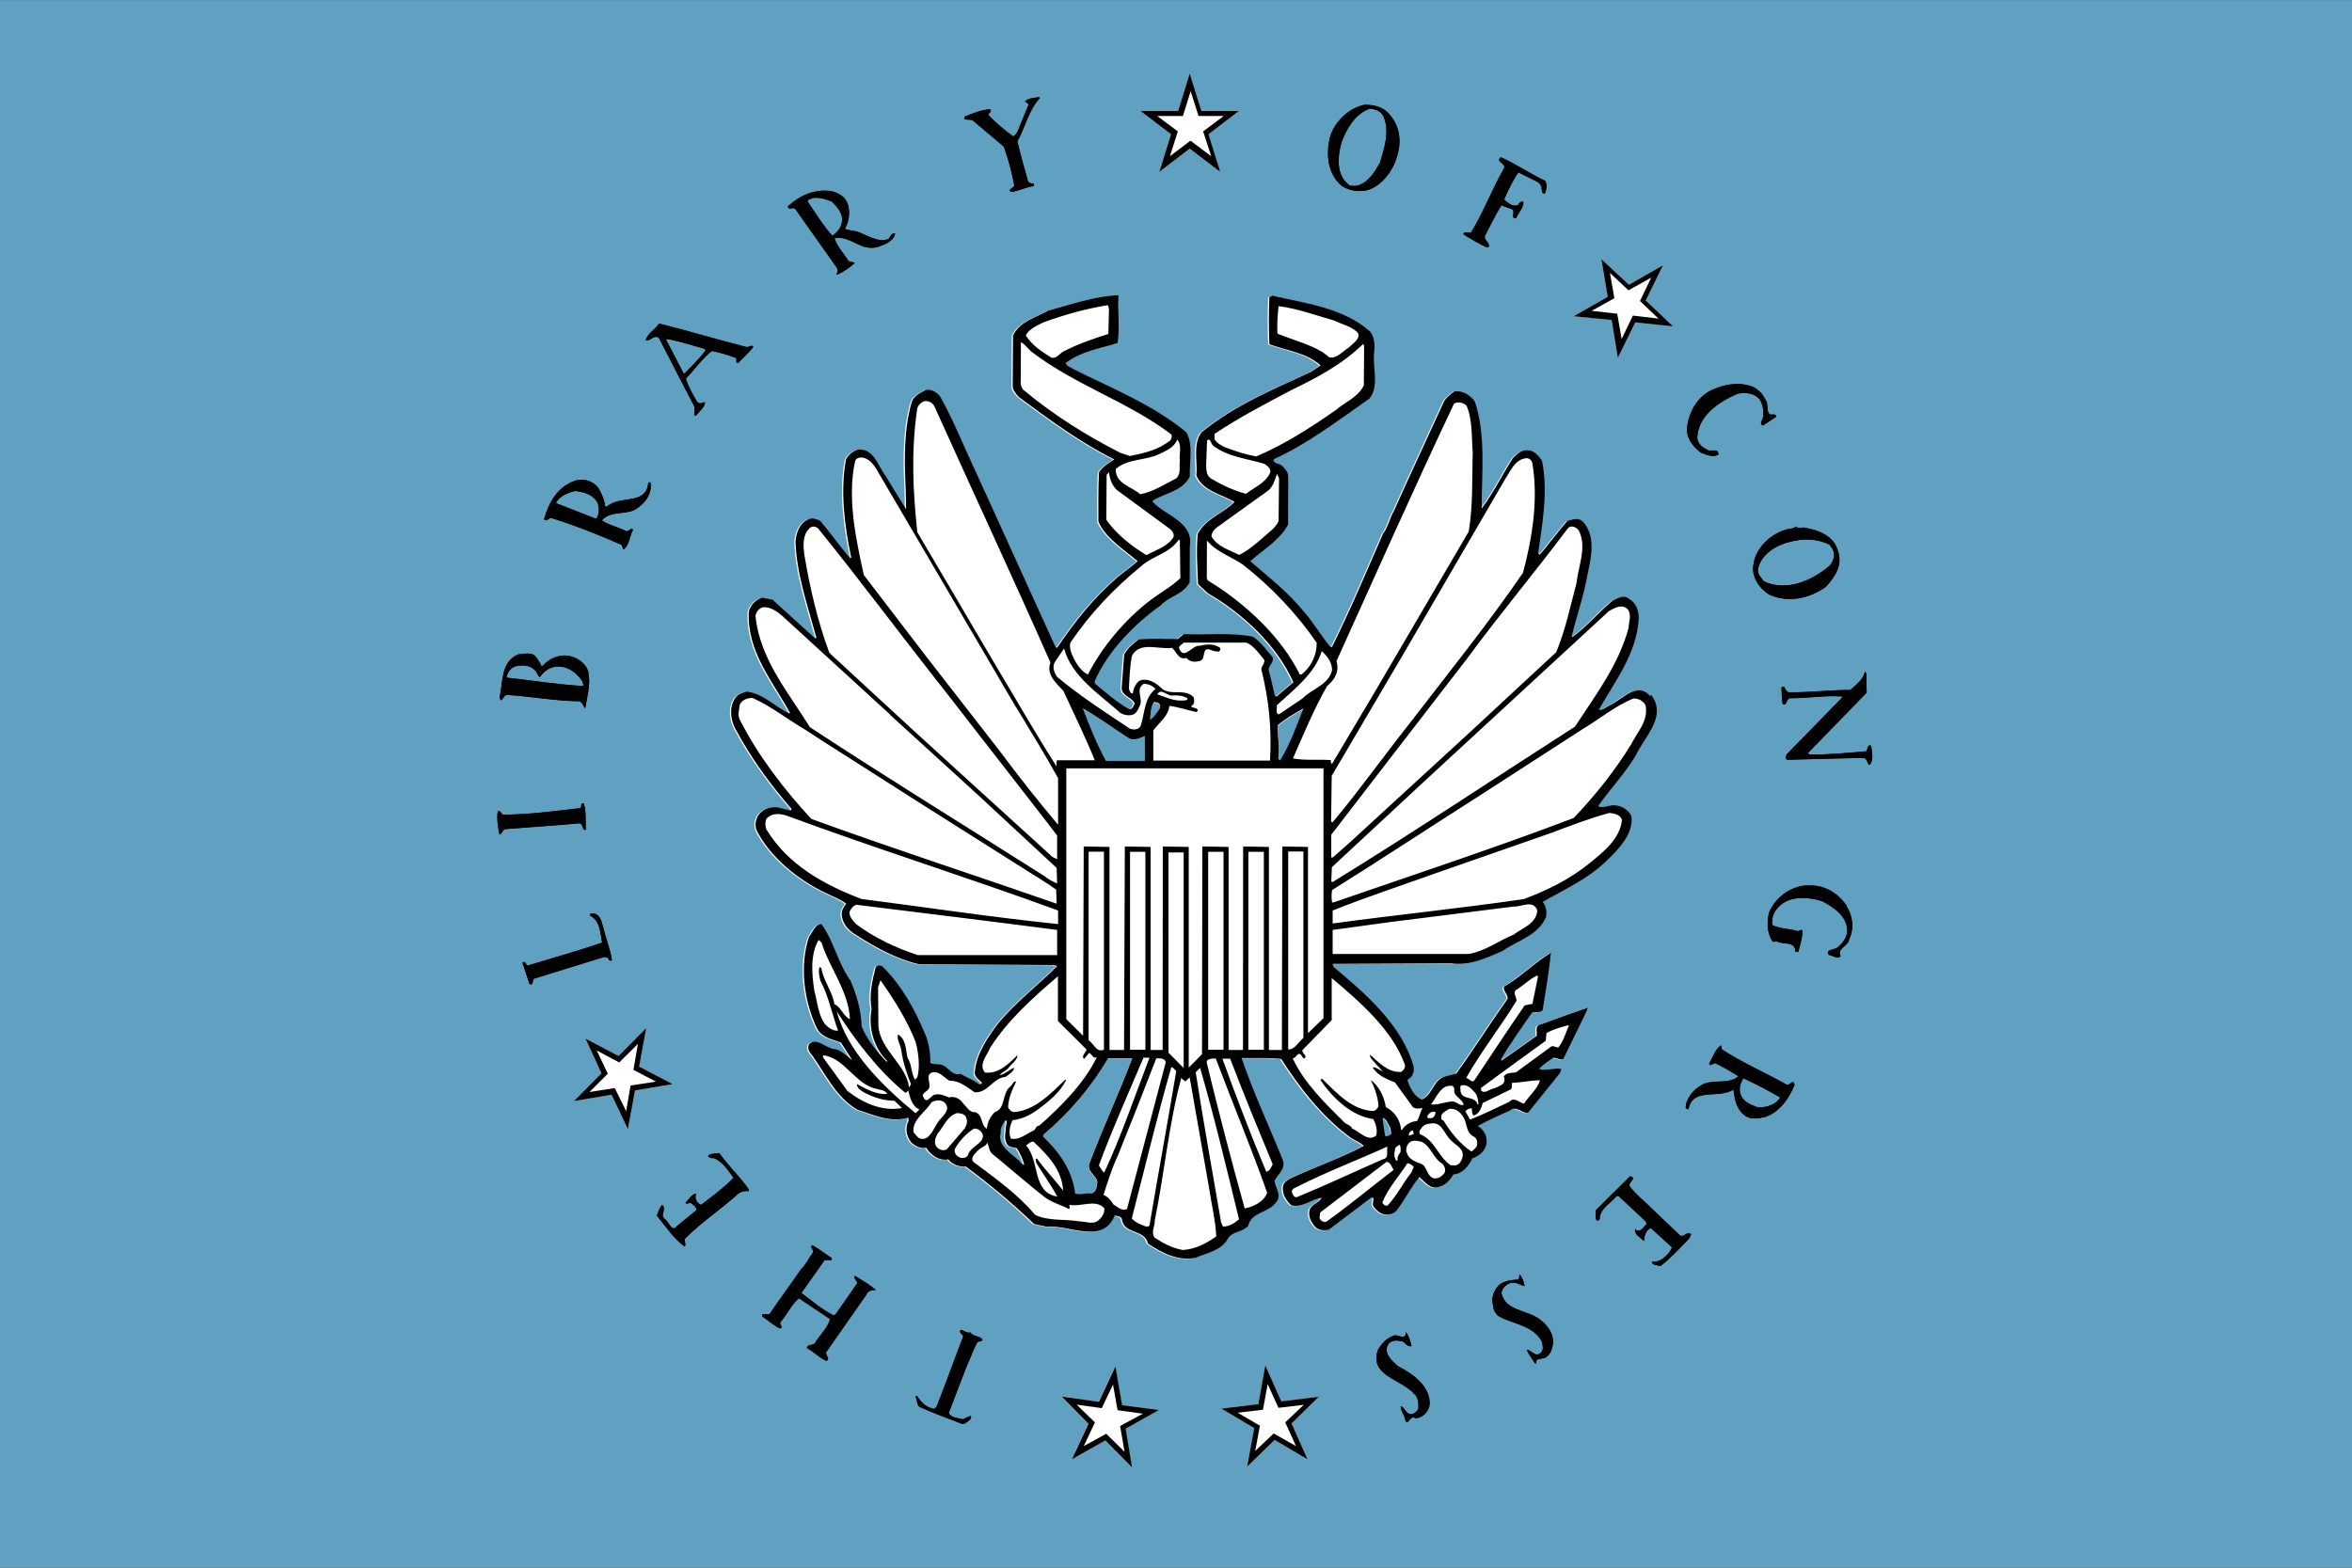 <?xml version="1.0" encoding="UTF-8" standalone="no"?>
<!-- Created with Inkscape (http://www.inkscape.org/) -->

<svg
   xmlns:dc="http://purl.org/dc/elements/1.1/"
   xmlns:cc="http://creativecommons.org/ns#"
   xmlns:rdf="http://www.w3.org/1999/02/22-rdf-syntax-ns#"
   xmlns:svg="http://www.w3.org/2000/svg"
   xmlns="http://www.w3.org/2000/svg"
   xmlns:sodipodi="http://sodipodi.sourceforge.net/DTD/sodipodi-0.dtd"
   xmlns:inkscape="http://www.inkscape.org/namespaces/inkscape"
   width="323.572"
   height="215.715"
   id="svg4590"
   version="1.1"
   inkscape:version="0.48.4 r9939"
   sodipodi:docname="Nouveau document 5">
  <rect width="100%" height="100%" fill="#333333" stroke="none"/>
  <defs
     id="defs4592" />
  <sodipodi:namedview
     id="base"
     pagecolor="#ffffff"
     bordercolor="#666666"
     borderopacity="1.0"
     inkscape:pageopacity="0.0"
     inkscape:pageshadow="2"
     inkscape:zoom="0.35"
     inkscape:cx="68.214509"
     inkscape:cy="227.85728"
     inkscape:document-units="px"
     inkscape:current-layer="layer1"
     showgrid="false"
     inkscape:window-width="1077"
     inkscape:window-height="663"
     inkscape:window-x="200"
     inkscape:window-y="200"
     inkscape:window-maximized="0"
     fit-margin-top="0"
     fit-margin-left="0"
     fit-margin-right="0"
     fit-margin-bottom="0" />
  <g
     inkscape:label="Calque 1"
     inkscape:groupmode="layer"
     id="layer1"
     transform="translate(-306.785,-544.505)">
    <g
       id="g4513"
       transform="matrix(10.206,0,0,10.206,840.023,106.179)">
      <rect
         style="fill:#60a0c0;fill-opacity:1;fill-rule:nonzero;stroke:none"
         id="rect3282"
         width="31.705"
         height="21.136"
         x="-52.248"
         y="42.949" />
      <g
         transform="matrix(2.132,0,0,2.132,98.973,-69.183)"
         id="g4438">
        <path
           sodipodi:nodetypes="ccccccccccccccccccccccccccccccccccccccccccccccccccccccccccccccccccccccccccccccccccccccccccccccccccccccccccccccccccccccccccccccccccccccccccccccccsccccccccccccccccccccccccccccccccccccccccccccccccccccccccccccccccccccccccccccccccccccccccccccccccccccccccccccccc"
           inkscape:connector-curvature="0"
           id="path4400"
           style="fill:#ffffff;fill-opacity:1;stroke:none"
           d="m -62.849,57.184 c 0.052,-0.043 0.106,-0.074 0.162,-0.105 -0.043,0.111 -0.085,0.224 -0.144,0.324 -0.009,0.004 -0.018,-0.004 -0.014,-0.012 0.009,-0.073 -0.007,-0.137 -0.004,-0.206 m -0.748,-0.107 c -0.016,0.025 -0.036,0.055 -0.061,0.073 0.003,-0.036 0.003,-0.08 0.024,-0.113 0.024,0.001 0.047,0.01 0.037,0.04 m -0.486,-0.004 c 0.1,0.058 0.195,0.128 0.291,0.19 0.033,0.018 0.07,0 0.101,-0.014 l 0.001,0.157 -0.246,0 c -0.058,-0.107 -0.104,-0.221 -0.147,-0.334 m 0.158,2.216 0.153,0 c -0.085,0.224 -0.187,0.443 -0.272,0.668 -0.016,0.058 0.066,0.08 0.049,0.132 -0.002,0.022 -0.011,0.051 -0.036,0.055 -0.03,-0.006 -0.07,0.01 -0.102,0 -0.016,-0.14 -0.097,-0.26 -0.202,-0.359 l 0,-0.012 c 0.163,-0.137 0.304,-0.303 0.41,-0.484 m 1.75,0.492 c -0.006,-0.03 -0.011,-0.067 -0.015,-0.099 l 0,-0.016 c 0.027,0.007 0.031,0.041 0.048,0.062 0,0.013 0.006,0.027 0.004,0.04 -0.012,0.009 -0.022,0.016 -0.037,0.013 m 1.671,-2.784 c -0.086,-0.095 -0.178,0.027 -0.26,0.062 -0.021,0.01 -0.043,0.031 -0.064,0.025 0.104,-0.183 0.236,-0.35 0.252,-0.57 0.002,-0.054 -0.015,-0.106 -0.063,-0.132 -0.031,-0.027 -0.072,-0.003 -0.101,0.011 -0.086,0.073 -0.16,0.162 -0.254,0.231 l -0.006,-0.004 c 0.027,-0.111 0.065,-0.218 0.089,-0.334 0.022,-0.123 0.08,-0.287 -0.019,-0.392 -0.029,-0.027 -0.065,-0.013 -0.097,-0.004 -0.063,0.071 -0.117,0.149 -0.176,0.215 l -0.009,-0.009 c 0.027,-0.186 0.064,-0.392 0.025,-0.585 -0.019,-0.031 -0.052,-0.067 -0.088,-0.067 -0.043,-0.006 -0.071,0.024 -0.097,0.05 -0.068,0.106 -0.123,0.22 -0.197,0.318 0,-0.223 0.028,-0.466 -0.043,-0.677 -0.031,-0.042 -0.077,-0.07 -0.129,-0.064 -0.024,0.017 -0.049,0.036 -0.065,0.062 -0.106,0.233 -0.214,0.462 -0.318,0.695 -0.027,0.045 -0.036,0.101 -0.068,0.142 -0.105,0.241 -0.206,0.482 -0.323,0.717 l -0.011,0 c -0.064,-0.079 -0.112,-0.163 -0.175,-0.232 -0.101,-0.123 -0.214,-0.208 -0.331,-0.31 0.082,-0.073 0.186,-0.132 0.239,-0.231 l 0.001,-0.303 c 0,-0.033 -0.022,-0.052 -0.044,-0.074 -0.019,-0.01 -0.052,-0.01 -0.048,-0.036 0.214,-0.098 0.405,-0.243 0.605,-0.384 0.061,-0.073 0.024,-0.18 0.029,-0.273 0.005,-0.051 0.009,-0.105 -0.022,-0.149 -0.169,-0.152 -0.404,-0.179 -0.621,-0.229 l -0.018,0.009 c -0.004,0.092 -0.004,0.209 0,0.298 0.109,0.041 0.232,0.052 0.324,0.134 l -0.063,0.042 c -0.241,0.112 -0.483,0.211 -0.692,0.383 -0.055,0.077 -0.021,0.188 -0.031,0.27 0.041,0.101 0.162,0.119 0.242,0.169 -0.076,0.074 -0.181,0.104 -0.233,0.201 -0.01,0.107 -0.002,0.211 0.002,0.317 l 0.061,0.058 c 0.223,0.129 0.437,0.329 0.542,0.564 l -0.107,0.09 -0.01,-0.003 c -0.014,-0.058 -0.024,-0.11 -0.04,-0.165 0,-0.031 0.037,-0.048 0.025,-0.082 -0.039,-0.043 -0.075,-0.098 -0.126,-0.129 -0.135,-0.027 -0.287,-0.01 -0.435,-0.016 l -0.038,0.031 c -0.083,0.001 -0.169,-0.005 -0.248,0.003 -0.037,0.027 -0.07,0.057 -0.091,0.095 l -0.016,0.212 c 0.001,0.051 0.064,0.058 0.083,0.098 -0.008,0.013 -0.014,0.037 -0.034,0.037 -0.076,-0.042 -0.149,-0.106 -0.218,-0.163 l -0.001,-0.016 c 0.08,-0.186 0.251,-0.361 0.416,-0.478 0.057,-0.061 0.144,-0.068 0.184,-0.147 l 0.001,-0.229 c 0.025,-0.153 -0.156,-0.191 -0.236,-0.281 l 0.006,-0.009 c 0.077,-0.044 0.186,-0.059 0.23,-0.15 -0.004,-0.091 0.024,-0.197 -0.022,-0.279 -0.214,-0.177 -0.474,-0.279 -0.717,-0.401 -0.015,-0.013 -0.041,-0.015 -0.046,-0.037 0.097,-0.074 0.217,-0.091 0.328,-0.126 0.016,-0.099 -0.001,-0.197 0.006,-0.297 l -0.004,-0.006 c -0.154,0.007 -0.299,0.059 -0.442,0.098 -0.077,0.044 -0.178,0.067 -0.221,0.157 l -0.002,0.322 c 0.002,0.027 0.022,0.048 0.039,0.067 0.196,0.146 0.394,0.29 0.604,0.395 -0.036,0.022 -0.073,0.045 -0.097,0.08 -0.006,0.102 -0.004,0.206 -0.004,0.313 0.046,0.105 0.16,0.175 0.248,0.25 -0.04,0.036 -0.087,0.068 -0.126,0.101 -0.153,0.132 -0.272,0.282 -0.382,0.445 -0.004,0.003 -0.01,0 -0.012,-0.005 l -0.347,-0.763 c -0.071,-0.159 -0.145,-0.316 -0.218,-0.478 -0.052,-0.117 -0.102,-0.233 -0.165,-0.344 -0.022,-0.024 -0.052,-0.045 -0.089,-0.039 -0.033,0.018 -0.075,0.036 -0.088,0.074 -0.042,0.133 -0.047,0.301 -0.044,0.435 0.003,0.079 0.007,0.166 0.007,0.245 l -0.132,-0.214 c -0.046,-0.06 -0.071,-0.171 -0.172,-0.163 -0.033,0.01 -0.059,0.031 -0.076,0.062 -0.037,0.202 -0.009,0.42 0.033,0.621 l -0.006,0.004 c -0.07,-0.079 -0.124,-0.159 -0.19,-0.236 -0.024,-0.011 -0.055,-0.024 -0.08,-0.007 -0.052,0.024 -0.073,0.086 -0.076,0.14 0.007,0.202 0.074,0.393 0.125,0.582 0,0.01 0.015,0.024 -0.001,0.028 l -0.27,-0.245 -0.064,-0.012 c -0.039,0.01 -0.074,0.045 -0.085,0.085 -0.015,0.251 0.147,0.438 0.26,0.643 l -0.005,0.004 c -0.091,-0.042 -0.165,-0.128 -0.27,-0.138 -0.024,0.007 -0.053,0.013 -0.071,0.04 -0.04,0.058 -0.03,0.137 0,0.194 0.096,0.18 0.218,0.349 0.356,0.508 l -0.006,0.01 -0.086,-0.021 c -0.05,-0.003 -0.093,0.013 -0.12,0.053 -0.015,0.028 -0.021,0.058 -0.01,0.091 0.085,0.171 0.261,0.313 0.433,0.396 0.043,0.022 0.095,0.039 0.134,0.07 -0.012,0.018 -0.028,0.037 -0.028,0.061 0,0.061 0.039,0.105 0.088,0.135 0.126,0.08 0.255,0.153 0.401,0.187 l 0.849,0.005 0.025,0.006 c -0.12,0.12 -0.269,0.234 -0.38,0.371 -0.066,0.09 -0.132,0.186 -0.142,0.303 0,0.03 0.03,0.048 0.046,0.064 -0.003,0.01 -0.013,0.009 -0.019,0.01 -0.034,-0.028 -0.079,-0.043 -0.117,-0.066 -0.052,0.016 -0.076,-0.043 -0.117,-0.056 -0.025,-0.008 -0.053,-0.003 -0.074,-0.012 0.002,-0.064 -0.01,-0.137 -0.037,-0.194 -0.064,-0.15 -0.144,-0.299 -0.269,-0.42 -0.014,-0.005 -0.033,-0.005 -0.04,0.01 -0.021,0.083 -0.042,0.179 -0.025,0.26 -0.021,0.12 0.011,0.244 0.1,0.332 l -0.007,0.003 c -0.06,-0.064 -0.123,-0.14 -0.156,-0.223 -0.003,-0.102 -0.032,-0.199 -0.07,-0.289 -0.082,-0.114 -0.104,-0.247 -0.184,-0.358 -0.043,0 -0.055,0.053 -0.079,0.08 -0.061,0.19 -0.031,0.407 0.051,0.581 0.034,0.059 0.098,0.068 0.151,0.088 l 0.071,0.11 c -0.035,-0.022 -0.064,-0.059 -0.105,-0.068 -0.061,-0.001 -0.117,-0.08 -0.169,-0.031 -0.006,0.018 -0.004,0.037 0.006,0.05 0.095,0.123 0.157,0.281 0.303,0.365 0.099,0.03 0.202,0.082 0.316,0.05 0.01,0.004 0.003,0.013 0.006,0.02 -0.025,0.043 -0.012,0.101 0.016,0.135 0.025,0.024 0.058,0.041 0.095,0.034 0.028,0.045 0.079,0.085 0.14,0.074 0.025,0.033 0.068,0.048 0.11,0.045 0.15,0.11 0.296,0.233 0.433,0.364 l 0.077,0.016 c 0.146,-0.013 0.355,0.117 0.432,-0.07 0.016,0.003 0.033,0.003 0.045,0.02 0.01,0.102 0.144,0.063 0.165,0.157 0.088,0.06 0.189,0.111 0.3,0.091 0.071,-0.031 0.165,-0.045 0.206,-0.123 0.028,-0.046 0.092,-0.037 0.128,-0.08 0.021,-0.089 0.125,-0.079 0.175,-0.147 0.041,-0.043 -0.003,-0.092 -0.009,-0.137 0.022,-0.043 0.074,-0.077 0.052,-0.134 -0.086,-0.213 -0.186,-0.426 -0.26,-0.643 0.085,0.002 0.171,-0.004 0.251,0.006 0.116,0.181 0.258,0.366 0.442,0.5 0.027,0.015 0.061,0.031 0.08,0.05 -0.151,0.08 -0.316,0.135 -0.471,0.209 -0.018,0.01 -0.043,0.031 -0.041,0.056 -0.003,0.045 0.024,0.082 0.053,0.111 0.073,0.016 0.129,-0.04 0.193,-0.048 -0.019,0.031 -0.052,0.037 -0.072,0.065 -0.021,0.046 0.004,0.092 0.037,0.125 0.023,0.016 0.049,0.018 0.079,0.012 l 0.267,-0.202 0.015,0 c 0.004,0.021 -0.009,0.038 0.001,0.055 0.018,0.024 0.041,0.044 0.068,0.05 0.03,0.004 0.061,-0.003 0.08,-0.027 0.052,-0.067 0.087,-0.144 0.142,-0.209 0.037,0.03 0.07,0.082 0.126,0.061 0.039,-0.009 0.068,-0.042 0.089,-0.077 0.054,-0.003 0.098,-0.054 0.119,-0.101 0.043,-0.016 0.088,-0.051 0.091,-0.101 0.004,-0.047 -0.019,-0.082 -0.055,-0.105 0.062,-0.034 0.132,-0.067 0.202,-0.097 0.041,-0.037 0.079,0.022 0.116,0.012 l 0.202,-0.251 0.008,-0.025 c -0.039,-0.007 -0.085,0.007 -0.123,0.005 l -0.018,-0.005 c 0.024,-0.028 0.061,-0.05 0.09,-0.071 0.022,0.002 0.043,0.016 0.064,0.007 l 0.148,-0.304 0.005,-0.019 c -0.098,0.033 -0.195,0.068 -0.291,0.104 -0.046,0.006 -0.027,0.04 -0.031,0.074 l -0.221,0.156 -0.006,-0.006 c 0.059,-0.101 0.128,-0.197 0.197,-0.296 0.021,-0.009 0.055,0.003 0.068,-0.018 0.019,-0.12 0.04,-0.242 0.052,-0.361 -0.105,0.062 -0.19,0.153 -0.297,0.214 -0.008,0.03 0.027,0.046 0.023,0.077 -0.111,0.156 -0.212,0.317 -0.324,0.472 l -0.061,0.016 c -0.087,0.016 -0.087,0.123 -0.159,0.149 -0.047,-0.021 -0.074,-0.076 -0.089,-0.122 0.004,-0.009 0.015,-0.012 0.021,-0.019 0.017,-0.018 0.021,-0.043 0.018,-0.067 -0.071,-0.26 -0.304,-0.462 -0.506,-0.631 l -0.007,-0.019 0.743,-0.004 c 0.126,0.019 0.227,-0.033 0.331,-0.077 0.095,-0.067 0.226,-0.098 0.276,-0.216 0.007,-0.031 0,-0.07 -0.021,-0.095 0.138,-0.08 0.285,-0.143 0.408,-0.264 0.08,-0.077 0.167,-0.171 0.153,-0.279 -0.021,-0.042 -0.061,-0.064 -0.104,-0.068 -0.039,-0.004 -0.076,0.021 -0.107,0.006 0.076,-0.11 0.174,-0.211 0.239,-0.322 0.054,-0.119 0.2,-0.245 0.097,-0.382 m -4.08,2.727 c -0.001,0.035 -0.013,0.076 0.004,0.108 0.013,0.029 0.041,0.024 0.064,0.031 0.023,0.032 0.037,0.067 0.048,0.104 -0.017,0.004 -0.028,-0.025 -0.041,-0.032 -0.047,-0.043 -0.131,-0.088 -0.107,-0.172 -0.012,-0.025 0.053,-0.13 0.033,-0.039" />
        <g
           transform="translate(0.802,2.897)"
           id="g4176">
          <path
             inkscape:connector-curvature="0"
             style="fill:#000000;fill-opacity:1"
             id="path4178"
             d="m -66.472,57.654 c -0.043,-0.027 -0.081,-0.06 -0.125,-0.082 -0.015,0.019 0.018,0.03 0.003,0.051 -0.024,0.031 -0.038,0.068 -0.07,0.098 -0.064,0.093 -0.134,0.188 -0.202,0.287 l -0.046,0.002 0,0.012 c 0.037,0.025 0.074,0.058 0.112,0.077 0.028,-0.006 -0.007,-0.024 0.004,-0.041 0.043,-0.049 0.068,-0.112 0.117,-0.15 l 0.196,0.131 c -0.013,0.056 -0.068,0.104 -0.098,0.156 -0.016,0.01 -0.05,0.007 -0.048,0.028 0.043,0.021 0.08,0.064 0.122,0.08 0.03,-0.01 -0.007,-0.034 0,-0.055 l 0.251,-0.359 c 0.009,-0.025 0.037,-0.037 0.059,-0.031 l 0,-0.006 c -0.037,-0.031 -0.085,-0.059 -0.128,-0.086 -0.014,0.016 0.015,0.028 0.014,0.047 l -0.138,0.198 -0.013,0.004 c -0.074,-0.037 -0.135,-0.09 -0.202,-0.141 l 0.147,-0.208 0.045,0 0,-0.01 z" />
          <path
             inkscape:connector-curvature="0"
             style="fill:#000000;fill-opacity:1"
             id="path4180"
             d="m -67.276,51.921 c -0.038,0.052 -0.083,0.092 -0.126,0.138 l -0.007,0 -0.11,-0.212 0.004,-0.006 c 0.082,0.014 0.159,0.041 0.239,0.062 0.005,0.004 0.009,0.015 1.32e-4,0.018 m 0.308,-0.029 c -0.01,-0.019 -0.028,0.005 -0.045,0 -0.185,-0.047 -0.365,-0.102 -0.551,-0.148 -0.025,0.039 -0.071,0.06 -0.085,0.105 0.028,0.011 0.055,-0.041 0.085,-0.013 0.074,0.146 0.15,0.291 0.224,0.434 l 0,0.056 0.009,0 c 0.021,-0.027 0.055,-0.052 0.058,-0.085 -0.019,0.003 -0.036,0.016 -0.051,-0.003 -0.028,-0.048 -0.055,-0.095 -0.071,-0.146 0.055,-0.057 0.104,-0.128 0.165,-0.175 0.053,0.01 0.103,0.027 0.15,0.043 0.012,0.007 -0.005,0.037 0.016,0.033 0.031,-0.033 0.068,-0.064 0.095,-0.101" />
          <path
             inkscape:connector-curvature="0"
             style="fill:#000000;fill-opacity:1"
             id="path4182"
             d="m -66.407,51.083 c 0.002,0.043 -0.025,0.08 -0.062,0.105 -0.061,-0.067 -0.107,-0.145 -0.156,-0.216 0,-0.017 0.025,-0.017 0.039,-0.024 0.041,-0.002 0.078,0.009 0.114,0.024 0.033,0.032 0.064,0.068 0.065,0.111 m 0.338,0.093 c -0.027,-0.014 -0.031,0.024 -0.048,0.034 -0.068,0.021 -0.128,-0.024 -0.187,-0.045 -0.026,-0.01 -0.059,-0.009 -0.086,-0.021 0.028,-0.046 0.037,-0.118 0.013,-0.17 -0.018,-0.038 -0.059,-0.058 -0.097,-0.068 -0.105,-0.015 -0.198,0.025 -0.275,0.095 -0.001,0.031 0.031,0.001 0.046,0.018 l 0.261,0.369 c 0.014,0.016 0.004,0.03 0,0.046 l 0.004,0 c 0.037,-0.016 0.08,-0.045 0.111,-0.074 -0.012,-0.009 -0.031,-0.003 -0.041,-0.015 -0.031,-0.047 -0.07,-0.089 -0.088,-0.141 0.098,-0.022 0.166,0.085 0.273,0.055 0.043,-0.014 0.101,-0.036 0.111,-0.085" />
          <path
             inkscape:connector-curvature="0"
             style="fill:#000000;fill-opacity:1"
             id="path4184"
             d="m -67.962,52.978 -0.254,-0.099 c 0.021,-0.046 0.077,-0.066 0.122,-0.077 0.056,0.006 0.116,0.024 0.142,0.077 0.011,0.031 0.011,0.074 -0.01,0.099 m 0.346,-0.23 -0.016,0 c -0.01,0.148 -0.183,0.078 -0.263,0.154 l -0.011,-0.006 c -0.003,-0.037 -0.018,-0.068 -0.034,-0.099 -0.024,-0.048 -0.082,-0.074 -0.141,-0.064 -0.119,0.033 -0.18,0.138 -0.21,0.248 l 0.006,0.006 c 0.015,0.002 0.024,-0.01 0.034,-0.016 0.154,0.048 0.303,0.107 0.449,0.171 l 0.013,0.03 c 0.038,-0.026 0.037,-0.085 0.061,-0.125 -0.016,-0.016 -0.027,0.015 -0.045,0.009 -0.049,-0.027 -0.107,-0.036 -0.153,-0.068 0.058,-0.068 0.163,-0.027 0.228,-0.08 0.053,-0.036 0.09,-0.095 0.08,-0.159" />
          <path
             inkscape:connector-curvature="0"
             style="fill:#000000;fill-opacity:1"
             id="path4186"
             d="m -60.476,56.638 c -0.029,0.046 -0.089,0.067 -0.145,0.061 -0.043,-0.015 -0.092,-0.034 -0.107,-0.085 -0.01,-0.036 0,-0.067 0.019,-0.098 0.077,0.036 0.159,0.078 0.233,0.122 m 0.09,-0.082 c -0.011,-0.041 -0.031,0.016 -0.053,-0.001 -0.137,-0.077 -0.273,-0.135 -0.405,-0.22 l -0.007,-0.027 c -0.036,0.025 -0.051,0.077 -0.074,0.114 0.007,0.027 0.024,-0.006 0.041,0 0.049,0.024 0.098,0.052 0.144,0.082 -0.064,0.056 -0.169,0.013 -0.237,0.058 -0.048,0.027 -0.092,0.08 -0.097,0.138 0.001,0.009 0.01,0.01 0.018,0.013 0.025,-0.142 0.192,-0.064 0.284,-0.125 0.009,0.061 0.018,0.125 0.074,0.165 0.034,0.025 0.083,0.018 0.124,0.009 0.091,-0.028 0.157,-0.12 0.189,-0.206" />
          <g
             id="g4188">
            <path
               sodipodi:nodetypes="cccccccccccc"
               inkscape:connector-curvature="0"
               style="fill:#ffffff;fill-opacity:1"
               id="path4190"
               d="m -63.899,50.399 -0.236,0 -0.074,-0.237 -0.073,0.237 -0.238,0 0.193,0.147 -0.074,0.238 0.192,-0.147 0.193,0.147 -0.074,-0.238 0.192,-0.147 z" />
            <path
               d="m -63.994,50.431 -0.13,0.097 0.051,0.157 -0.131,-0.098 -0.13,0.098 0.05,-0.157 -0.13,-0.097 0.162,0 0.049,-0.157 0.05,0.157 0.16,0 z m 0.095,-0.032 -0.236,0 -0.074,-0.237 -0.073,0.237 -0.238,0 0.193,0.147 -0.074,0.238 0.192,-0.147 0.193,0.147 -0.074,-0.238 0.192,-0.147 z"
               id="path4192"
               style="fill:#000000;fill-opacity:1"
               inkscape:connector-curvature="0" />
          </g>
          <g
             id="g4194"
             transform="translate(-4.293,1.603)">
            <path
               sodipodi:nodetypes="cccccccccccc"
               inkscape:connector-curvature="0"
               style="fill:#ffffff;fill-opacity:1;stroke:none"
               id="path4196"
               d="m -59.101,56.927 -0.236,0.029 -0.101,-0.227 -0.044,0.245 -0.234,0.028 0.208,0.123 -0.045,0.244 0.174,-0.169 0.208,0.123 -0.101,-0.227 0.172,-0.169 z" />
            <path
               d="m -59.195,56.978 -0.117,0.111 0.068,0.15 -0.141,-0.08 -0.117,0.111 0.03,-0.16 -0.141,-0.082 0.16,-0.019 0.03,-0.162 0.068,0.15 0.16,-0.019 z m 0.094,-0.051 -0.236,0.029 -0.101,-0.227 -0.044,0.245 -0.234,0.028 0.208,0.123 -0.045,0.244 0.174,-0.169 0.208,0.123 -0.101,-0.227 0.172,-0.169 z"
               id="path4198"
               style="fill:#000000;fill-opacity:1;stroke:none"
               inkscape:connector-curvature="0" />
          </g>
          <g
             id="g4200">
            <path
               sodipodi:nodetypes="cccccccccccc"
               inkscape:connector-curvature="0"
               style="fill:#ffffff;fill-opacity:1"
               id="path4202"
               d="m -61.326,51.598 0.109,-0.223 -0.215,0.123 -0.174,-0.162 0.04,0.238 -0.215,0.123 0.24,0.024 0.039,0.239 0.11,-0.224 0.239,0.025 -0.172,-0.163 z" />
            <path
               d="m -61.362,51.601 0.117,0.111 -0.162,-0.019 -0.071,0.148 -0.028,-0.16 -0.162,-0.018 0.144,-0.08 -0.028,-0.16 0.117,0.11 0.144,-0.08 -0.071,0.148 z m 0.036,-0.003 0.109,-0.223 -0.215,0.123 -0.174,-0.162 0.04,0.238 -0.215,0.123 0.24,0.024 0.039,0.239 0.11,-0.224 0.239,0.025 -0.172,-0.163 z"
               id="path4204"
               style="fill:#000000;fill-opacity:1"
               inkscape:connector-curvature="0" />
          </g>
          <g
             id="g4206"
             transform="translate(-4.293,1.603)">
            <path
               sodipodi:nodetypes="cccccccccccc"
               inkscape:connector-curvature="0"
               style="fill:#ffffff;fill-opacity:1"
               id="path4208"
               d="m -63.397,54.84 0.045,-0.245 -0.175,0.177 -0.209,-0.11 0.101,0.22 -0.174,0.175 0.238,-0.04 0.103,0.218 0.045,-0.245 0.238,-0.04 -0.21,-0.11 z" />
            <path
               d="m -63.405,54.698 -0.028,0.162 0.142,0.074 -0.16,0.025 -0.028,0.162 -0.072,-0.146 -0.16,0.025 0.116,-0.116 -0.07,-0.147 0.142,0.076 0.117,-0.116 z m 0.008,0.142 0.045,-0.245 -0.175,0.177 -0.209,-0.11 0.101,0.22 -0.174,0.175 0.238,-0.04 0.103,0.218 0.045,-0.245 0.238,-0.04 -0.21,-0.11 z"
               id="path4210"
               style="fill:#000000;fill-opacity:1"
               inkscape:connector-curvature="0" />
          </g>
          <g
             id="g4212"
             transform="translate(-4.293,1.603)">
            <path
               sodipodi:nodetypes="cccccccccccc"
               inkscape:connector-curvature="0"
               style="fill:#ffffff;fill-opacity:1"
               id="path4214"
               d="m -60.111,57.011 -0.234,-0.031 -0.042,-0.245 -0.104,0.224 -0.235,-0.033 0.169,0.172 -0.105,0.224 0.211,-0.119 0.169,0.171 -0.04,-0.245 0.211,-0.119 z" />
            <path
               d="m -60.214,57.035 -0.142,0.077 0.028,0.163 -0.116,-0.114 -0.142,0.078 0.071,-0.15 -0.116,-0.112 0.159,0.022 0.071,-0.149 0.029,0.162 0.159,0.022 z m 0.104,-0.024 -0.234,-0.031 -0.042,-0.245 -0.104,0.224 -0.235,-0.033 0.169,0.172 -0.105,0.224 0.211,-0.119 0.169,0.171 -0.04,-0.245 0.211,-0.119 z"
               id="path4216"
               style="fill:#000000;fill-opacity:1"
               inkscape:connector-curvature="0" />
          </g>
          <path
             inkscape:connector-curvature="0"
             style="fill:#000000;fill-opacity:1"
             id="path4218"
             d="m -61.43,57.195 c -0.004,-0.022 0.052,-0.05 0.005,-0.059 l -0.217,0.215 c 0.005,0.022 -0.01,0.055 0.012,0.067 l 0.013,-0.01 c 0,-0.067 0.065,-0.098 0.108,-0.148 l 0.011,0 0.173,0.162 0.005,0.016 c -0.019,0.015 -0.042,0.064 -0.073,0.031 -0.007,0.034 0.033,0.054 0.057,0.076 0.002,-0.028 0.007,-0.068 0.043,-0.082 l 0.134,0.123 c -0.022,0.047 -0.073,0.097 -0.129,0.09 0.006,0.025 0.037,0.021 0.056,0.027 0.067,-0.052 0.125,-0.116 0.182,-0.175 l 0.011,-0.025 c -0.024,-0.027 -0.046,0.027 -0.073,0.004 l -0.174,-0.166 c -0.05,-0.051 -0.102,-0.088 -0.144,-0.146" />
          <path
             inkscape:connector-curvature="0"
             style="fill:#000000;fill-opacity:1"
             id="path4220"
             d="m -59.929,54.078 -0.002,-0.122 -0.01,-0.011 c -0.006,0.048 -0.055,0.083 -0.091,0.116 -0.132,0 -0.254,0.016 -0.39,0.015 -0.013,-0.004 -0.023,-0.021 -0.028,-0.034 -0.006,-0.003 -0.012,0 -0.017,0.003 0.001,0.034 0.001,0.071 0.007,0.105 0.03,0.011 0.019,-0.03 0.045,-0.037 0.122,0 0.218,-0.019 0.334,-0.011 l 0.001,0.003 -0.355,0.364 c -0.004,0.007 -0.011,0.031 0.006,0.033 l 0.476,-0.012 c 0.03,0.001 0.025,0.037 0.043,0.045 0.027,-0.03 0.014,-0.076 0.01,-0.119 l -0.01,-0.006 c -0.016,0.007 -0.012,0.027 -0.022,0.039 -0.117,0.01 -0.238,0.021 -0.356,0.021 l -0.013,-0.01 0.371,-0.381 z" />
          <path
             inkscape:connector-curvature="0"
             style="fill:#000000;fill-opacity:1"
             id="path4222"
             d="m -67.182,56.991 c -0.027,0.002 -0.056,-0.002 -0.073,0.017 0.009,0.009 0.019,0.016 0.036,0.012 0.055,0.021 0.091,0.077 0.126,0.126 -0.067,0.067 -0.135,0.117 -0.206,0.171 -0.027,-0.012 -0.043,-0.043 -0.03,-0.071 -0.028,0.001 -0.047,0.037 -0.068,0.058 0.01,0.012 0.021,-0.003 0.034,0 0.012,0.012 0.04,0.024 0.033,0.048 l -0.12,0.098 c -0.033,0.046 -0.054,-0.031 -0.076,-0.042 -0.038,-0.028 0.015,-0.064 -0.019,-0.092 -0.016,0.021 -0.024,0.046 -0.033,0.068 0.053,0.065 0.105,0.144 0.175,0.196 0.013,-0.014 -0.004,-0.031 0.003,-0.05 0.102,-0.103 0.218,-0.178 0.33,-0.278 0.018,-0.019 0.048,-0.026 0.074,-0.022 0.002,-0.016 -0.014,-0.026 -0.019,-0.037 -0.051,-0.067 -0.117,-0.131 -0.166,-0.201" />
          <path
             inkscape:connector-curvature="0"
             style="fill:#000000;fill-opacity:1"
             id="path4224"
             d="m -60.569,52.226 c -0.016,-0.037 -0.05,-0.071 -0.087,-0.085 -0.09,-0.031 -0.183,-0.01 -0.26,0.027 -0.091,0.048 -0.137,0.141 -0.149,0.236 -0.004,0.067 0.039,0.119 0.088,0.156 0.034,0.013 0.077,0.033 0.111,0.012 -0.001,-0.048 -0.053,-0.01 -0.075,-0.033 -0.031,-0.013 -0.058,-0.041 -0.059,-0.074 0.006,-0.141 0.138,-0.226 0.251,-0.276 0.051,-0.013 0.107,-0.007 0.143,0.033 0.019,0.031 0.027,0.065 0.022,0.105 0.004,0.022 -0.031,0.053 0,0.061 l 0.083,-0.055 0,-0.006 c -0.009,-0.013 -0.027,-0.007 -0.037,-0.007 -0.03,-0.018 -0.009,-0.067 -0.03,-0.093" />
          <path
             inkscape:connector-curvature="0"
             style="fill:#000000;fill-opacity:1"
             id="path4226"
             d="m -67.922,55.548 c -0.008,-0.039 -0.027,-0.082 -0.077,-0.073 l -0.001,0.013 c 0.064,0.031 0.065,0.112 0.076,0.171 -0.155,0.052 -0.31,0.097 -0.468,0.144 -0.019,0 -0.012,-0.033 -0.036,-0.018 l 0.045,0.135 c 0.022,0.013 0.018,-0.02 0.027,-0.033 l 0.426,-0.132 c 0.016,-0.006 0.043,-0.011 0.049,0.013 0.004,0.007 0.015,0.006 0.019,0.001 -0.012,-0.076 -0.043,-0.147 -0.059,-0.223" />
          <path
             inkscape:connector-curvature="0"
             style="fill:#000000;fill-opacity:1"
             id="path4228"
             d="m -68.048,54.036 c -0.163,-0.01 -0.326,-0.036 -0.48,-0.053 0.003,-0.031 0.024,-0.058 0.05,-0.07 0.053,-0.016 0.119,-0.009 0.146,0.048 0.003,0.006 0.006,0.016 0.015,0.018 0.021,-0.033 0.058,-0.06 0.096,-0.065 0.073,-0.01 0.135,0.034 0.174,0.095 -0.004,0.01 0.015,0.019 -0.001,0.028 m 0.039,-0.081 c -0.009,-0.052 -0.057,-0.09 -0.101,-0.104 -0.068,-0.024 -0.144,0.004 -0.192,0.058 l -0.006,0 c -0.007,-0.021 -0.021,-0.038 -0.034,-0.058 -0.028,-0.034 -0.076,-0.018 -0.113,-0.016 -0.11,0.046 -0.096,0.178 -0.117,0.272 0.012,0.048 0.022,-0.018 0.047,-0.016 0.154,0.01 0.288,0.036 0.442,0.04 0.03,-0.006 0.04,0.028 0.05,0.045 l 0.003,-0.006 c 0.011,-0.071 0.034,-0.143 0.019,-0.213" />
          <path
             inkscape:connector-curvature="0"
             style="fill:#000000;fill-opacity:1"
             id="path4230"
             d="m -68.039,54.779 c -0.03,-0.007 -0.005,0.028 -0.03,0.03 -0.16,0.019 -0.321,0.04 -0.484,0.041 -0.009,-0.01 -0.015,-0.027 -0.03,-0.024 -0.009,0.045 0,0.101 0.01,0.149 0.016,-0.003 0.019,-0.028 0.034,-0.034 0.156,-0.013 0.31,-0.022 0.472,-0.037 0.028,0.004 0.012,0.047 0.04,0.041 -0.003,-0.055 0.003,-0.116 -0.013,-0.166" />
          <path
             inkscape:connector-curvature="0"
             style="fill:#000000;fill-opacity:1"
             id="path4232"
             d="m -61.961,50.841 c -0.096,-0.044 -0.183,-0.107 -0.281,-0.149 -0.037,0.03 0.036,0.036 0.02,0.07 -0.076,0.132 -0.128,0.275 -0.208,0.405 -0.015,0.01 -0.046,-0.014 -0.048,0.012 0.048,0.031 0.096,0.058 0.148,0.083 l 0.012,-0.004 c 0.006,-0.03 -0.031,-0.04 -0.025,-0.068 0.034,-0.065 0.064,-0.13 0.105,-0.194 l 0.058,0.021 c 0.027,0.006 0.016,0.03 0.016,0.048 -0.002,0.01 0.009,0.013 0.019,0.013 0.012,-0.036 0.049,-0.065 0.045,-0.104 -0.016,-0.007 -0.027,0.01 -0.034,0.021 -0.031,0.012 -0.067,-0.015 -0.087,-0.037 0.027,-0.058 0.052,-0.117 0.09,-0.171 l 0.116,0.058 c 0.016,0.007 0.033,0.027 0.031,0.049 0.004,0.01 0.001,0.031 0.021,0.026 0.01,-0.025 0.015,-0.053 0.002,-0.079" />
          <path
             inkscape:connector-curvature="0"
             style="fill:#000000;fill-opacity:1"
             id="path4234"
             d="m -60.056,55.425 c -0.053,-0.078 -0.134,-0.128 -0.229,-0.129 -0.111,-0.004 -0.217,0.067 -0.261,0.171 -0.015,0.058 -0.015,0.132 0.024,0.186 0.007,-0.001 0.014,0.001 0.02,-0.005 0.04,0.027 0.122,-0.004 0.122,0.067 0.005,0.003 0.013,0.003 0.019,0 0.01,-0.044 0.028,-0.092 0.024,-0.135 -0.008,-0.006 -0.017,0.003 -0.024,0.006 -0.053,-0.016 -0.116,-0.014 -0.165,-0.039 -0.01,-0.055 0.021,-0.107 0.067,-0.138 0.068,-0.046 0.169,-0.038 0.246,-0.014 0.071,0.037 0.159,0.093 0.161,0.186 -0.002,0.04 -0.022,0.074 -0.055,0.101 -0.019,0.027 -0.089,0.015 -0.061,0.054 0.025,0.003 0.056,0.031 0.074,0.007 -0.027,-0.047 0.051,-0.064 0.053,-0.105 0.034,-0.067 0.024,-0.149 -0.016,-0.211" />
          <path
             inkscape:connector-curvature="0"
             style="fill:#000000;fill-opacity:1"
             id="path4236"
             d="m -60.161,53.273 c -0.11,0.095 -0.276,0.169 -0.419,0.1 -0.016,-0.024 -0.04,-0.044 -0.037,-0.074 0.018,-0.095 0.113,-0.153 0.198,-0.174 0.089,-0.025 0.175,-0.022 0.255,0.016 l 0.019,0.027 c 0.021,0.037 0.007,0.074 -0.016,0.105 m 0.048,-0.097 c -0.024,-0.089 -0.122,-0.128 -0.203,-0.14 -0.021,-0.01 -0.046,0.012 -0.059,-0.01 -0.018,0.018 -0.046,0.013 -0.068,0.022 -0.095,0.028 -0.19,0.117 -0.202,0.221 -0.013,0.077 0.037,0.149 0.101,0.189 0.119,0.053 0.254,0.024 0.356,-0.049 0.06,-0.064 0.11,-0.14 0.076,-0.233" />
          <path
             inkscape:connector-curvature="0"
             style="fill:#000000;fill-opacity:1"
             id="path4238"
             d="m -65.154,50.318 -0.009,-0.006 c -0.03,0.004 -0.067,0.006 -0.088,0.026 l 0.024,0.018 -0.045,0.11 c -0.016,0.031 -0.021,0.074 -0.053,0.094 -0.057,-0.041 -0.11,-0.085 -0.159,-0.137 0.006,-0.015 0.026,-0.019 0.013,-0.035 -0.055,0.003 -0.112,0.027 -0.162,0.047 l 0,0.017 0.049,0.004 0.2,0.169 c 0.027,0.08 0.051,0.161 0.065,0.243 -0.001,0.021 -0.049,0.027 -0.018,0.043 0.049,-0.007 0.091,-0.031 0.142,-0.037 l 0.001,-0.015 c -0.015,-0.002 -0.033,-0.003 -0.038,-0.016 -0.024,-0.085 -0.047,-0.165 -0.067,-0.251 0.049,-0.091 0.072,-0.199 0.142,-0.275" />
          <path
             inkscape:connector-curvature="0"
             style="fill:#000000;fill-opacity:1"
             id="path4240"
             d="m -63.008,50.729 c -0.033,0.058 -0.07,0.119 -0.137,0.141 -0.022,0.004 -0.053,0.007 -0.068,-0.012 -0.071,-0.062 -0.061,-0.175 -0.037,-0.26 0.03,-0.082 0.083,-0.177 0.174,-0.212 0.037,-0.001 0.074,0.011 0.091,0.046 0.043,0.095 0.005,0.205 -0.022,0.297 m 0.063,-0.305 c -0.037,-0.049 -0.097,-0.065 -0.161,-0.064 -0.101,0.021 -0.191,0.11 -0.218,0.206 -0.025,0.107 -0.015,0.223 0.068,0.301 0.049,0.039 0.128,0.049 0.187,0.027 0.095,-0.042 0.159,-0.143 0.178,-0.242 0.018,-0.077 0.002,-0.166 -0.055,-0.229" />
          <path
             inkscape:connector-curvature="0"
             style="fill:#000000;fill-opacity:1"
             id="path4242"
             d="m -65.594,58.124 c -0.024,0.007 -0.04,-0.013 -0.062,-0.016 -0.018,0.012 0.01,0.028 0.015,0.04 -0.058,0.149 -0.11,0.297 -0.168,0.444 l -0.013,0.015 c -0.052,-0.003 -0.089,-0.046 -0.112,-0.083 l -0.009,0.006 c 0.012,0.021 0.006,0.048 0.025,0.064 0.087,0.04 0.181,0.073 0.272,0.109 l 0.015,-0.004 c 0.017,-0.012 0.048,-0.027 0.037,-0.048 l -0.052,0.022 c -0.031,-0.01 -0.073,-0.007 -0.087,-0.041 l 0.115,-0.299 c 0.024,-0.049 0.04,-0.103 0.068,-0.15 0.01,-0.004 0.025,0 0.03,-0.013 -0.015,-0.026 -0.058,-0.018 -0.074,-0.044" />
          <path
             inkscape:connector-curvature="0"
             style="fill:#000000;fill-opacity:1"
             id="path4244"
             d="m -62.092,57.831 c -0.004,-0.025 -0.012,-0.052 -0.031,-0.074 l -0.006,0.033 c -0.04,0 -0.079,0.006 -0.112,0.025 -0.033,0.022 -0.049,0.059 -0.055,0.097 0.005,0.042 0.004,0.086 0.044,0.111 0.09,0.049 0.215,0.055 0.27,0.16 0.005,0.024 0.013,0.051 -0.007,0.068 -0.034,0.036 -0.061,-0.018 -0.088,-0.018 0.01,0.033 0.036,0.058 0.051,0.087 l 0.007,0 c -0.006,-0.038 0.04,-0.026 0.061,-0.038 0.028,-0.019 0.04,-0.049 0.045,-0.083 0.009,-0.067 -0.036,-0.125 -0.086,-0.16 -0.079,-0.059 -0.212,-0.049 -0.239,-0.163 0.001,-0.024 0.021,-0.049 0.045,-0.06 0.035,-0.021 0.068,0.006 0.101,0.015" />
          <path
             inkscape:connector-curvature="0"
             style="fill:#000000;fill-opacity:1"
             id="path4246"
             d="m -62.806,58.209 c -0.009,-0.027 -0.015,-0.062 -0.036,-0.087 -0.001,0.064 -0.058,0 -0.088,0.027 -0.04,0.015 -0.067,0.05 -0.087,0.081 -0.064,0.166 0.147,0.189 0.227,0.282 0.027,0.023 0.028,0.058 0.027,0.092 -0.009,0.024 -0.031,0.037 -0.053,0.037 -0.03,-0.007 -0.036,-0.049 -0.059,-0.049 0,0.028 0.021,0.049 0.026,0.074 0.018,0.07 0.027,-0.028 0.07,0.001 0.043,-0.006 0.076,-0.037 0.086,-0.08 0.013,-0.119 -0.107,-0.203 -0.198,-0.249 -0.037,-0.033 -0.089,-0.076 -0.068,-0.129 0.017,-0.04 0.058,-0.037 0.093,-0.029 0.019,0.004 0.033,0.04 0.06,0.029" />
          <path
             inkscape:connector-curvature="0"
             id="path4248"
             style="fill:#000000;fill-opacity:1"
             d="m -61.416,54.401 c -0.102,0.166 -0.224,0.321 -0.365,0.469 -0.5,0.19 -1.01,0.358 -1.519,0.534 l -0.009,0 c -0.004,-0.025 -0.004,-0.053 0,-0.078 0.307,-0.192 0.615,-0.395 0.923,-0.591 l 0.655,-0.423 c 0.108,-0.064 0.209,-0.149 0.328,-0.198 0.03,0 0.059,0.013 0.076,0.043 0.02,0.096 -0.049,0.166 -0.089,0.243 m -0.355,-0.109 c -0.513,0.329 -1.014,0.664 -1.534,0.984 l -0.009,-0.003 0.004,-0.091 0.566,-0.526 1.185,-1.093 c 0.034,-0.019 0.083,-0.049 0.119,-0.012 0.027,0.033 0.007,0.08 0.006,0.117 -0.061,0.23 -0.207,0.424 -0.337,0.622 m -0.119,-0.469 -0.551,0.511 -0.768,0.705 -0.096,0.084 -0.009,-0.001 0,-0.143 0.267,-0.347 0.591,-0.766 c 0.205,-0.279 0.429,-0.546 0.635,-0.821 0.022,-0.031 0.065,-0.009 0.076,0.018 0.046,0.105 -0.007,0.217 -0.018,0.322 -0.039,0.149 -0.07,0.297 -0.128,0.438 m -0.211,-0.5 c -0.229,0.333 -0.484,0.649 -0.726,0.964 -0.16,0.202 -0.315,0.42 -0.478,0.614 l -0.009,-0.006 0.004,-0.289 0.459,-0.78 0.638,-1.097 c 0.033,-0.048 0.06,-0.123 0.131,-0.131 0.018,-0.003 0.037,0.013 0.04,0.03 0.04,0.227 -0.001,0.481 -0.059,0.695 m -0.318,-0.752 c -0.004,0.165 0.002,0.33 -0.025,0.491 l -0.579,0.989 -0.285,0.48 c -0.008,-0.005 -0.008,-0.015 -0.008,-0.024 -0.077,-0.006 -0.165,0.004 -0.239,-0.011 0.067,-0.154 0.132,-0.309 0.215,-0.457 0.048,-0.039 0.08,-0.092 0.06,-0.158 0.245,-0.542 0.487,-1.085 0.742,-1.626 0.022,-0.019 0.06,-0.009 0.08,0.01 0.04,0.092 0.031,0.202 0.04,0.304 m -0.889,1.365 c -0.019,0.098 -0.131,0.122 -0.19,0.185 l -0.146,0.098 c -0.026,0 -0.01,-0.04 -0.015,-0.056 0.109,-0.101 0.241,-0.2 0.285,-0.343 0.032,0.028 0.064,0.068 0.065,0.116 m -0.097,-0.169 c 0.001,0.076 -0.033,0.15 -0.095,0.2 l -0.012,0 c -0.12,-0.242 -0.349,-0.453 -0.581,-0.594 l -0.007,-0.013 0.001,-0.24 c 0.063,0.076 0.154,0.101 0.229,0.154 0.178,0.14 0.337,0.306 0.465,0.493 m -0.491,-0.556 c -0.061,-0.031 -0.138,-0.052 -0.174,-0.116 0,-0.047 0.053,-0.067 0.083,-0.093 l 0.276,-0.198 c 0.033,-0.028 0.041,-0.068 0.055,-0.105 l 0.013,0.027 -0.003,0.273 c -0.022,0.045 -0.064,0.07 -0.098,0.103 -0.05,0.042 -0.098,0.085 -0.153,0.11 m 0.112,-0.623 c -0.068,-0.012 -0.132,-0.033 -0.199,-0.058 -0.024,-0.012 -0.05,-0.024 -0.067,-0.051 l 0,-0.034 c 0.156,-0.104 0.319,-0.189 0.484,-0.276 0.159,-0.077 0.318,-0.159 0.455,-0.292 l 0.007,0.01 -0.002,0.251 c -0.037,0.077 -0.12,0.106 -0.178,0.157 -0.159,0.111 -0.324,0.217 -0.501,0.292 m 0.586,-0.69 c -0.042,0.027 -0.082,0.077 -0.126,0.063 l -0.043,-0.033 c -0.089,-0.052 -0.189,-0.077 -0.284,-0.116 -0.003,-0.061 0,-0.11 0.007,-0.174 0.122,0.016 0.235,0.058 0.351,0.091 0.051,0.025 0.107,0.035 0.15,0.077 0.019,0.039 -0.031,0.067 -0.055,0.092 m -0.858,0.624 c 0.095,0.071 0.214,0.08 0.324,0.114 0.019,0.014 0.037,0.025 0.036,0.051 -0.025,0.068 -0.101,0.096 -0.154,0.138 -0.077,-0.021 -0.147,-0.053 -0.215,-0.093 -0.033,-0.016 -0.036,-0.052 -0.037,-0.085 l 0.006,-0.159 c 0.025,-0.022 0.021,0.025 0.042,0.034 m 0.405,1.766 c 0.052,-0.043 0.106,-0.074 0.162,-0.105 -0.043,0.111 -0.085,0.224 -0.144,0.324 -0.009,0.004 -0.018,-0.004 -0.014,-0.012 0.009,-0.073 -0.007,-0.137 -0.004,-0.206 m 0.289,0.272 0,1.58 -0.098,0.095 0,-1.178 -0.162,-0.003 -0.003,1.287 -0.082,0 0,-1.284 -0.163,-0.003 -0.001,1.287 -0.091,0 0,-1.284 -0.166,-0.003 -0.002,1.314 -0.084,0.085 0,-1.396 -0.164,-0.003 -0.001,1.287 -0.076,0 0,-1.284 -0.163,-0.003 -0.005,1.287 -0.092,0 0,-1.284 -0.163,-0.003 -0.004,1.197 -0.106,-0.105 0,-1.586 1.626,0 z m -0.34,-0.049 -0.736,0 0,-0.19 c 0.034,-0.049 0.098,-0.092 0.101,-0.156 0.059,0.007 0.116,0.028 0.172,0.039 l 0.009,-0.01 c -0.005,-0.025 -0.068,-0.012 -0.028,-0.039 0.006,-0.015 0.006,-0.031 0,-0.046 -0.061,-0.06 -0.151,0 -0.209,-0.062 -0.037,-0.034 -0.088,-0.061 -0.135,-0.04 -0.025,0.023 -0.036,0.051 -0.04,0.08 -0.016,0 -0.021,-0.019 -0.024,-0.031 0.003,-0.065 0.006,-0.136 0.018,-0.205 0.048,-0.098 0.171,-0.04 0.255,-0.053 0.027,0.024 0.04,0.079 0.091,0.064 0.019,0.024 0.048,0.027 0.074,0.021 0.061,-0.003 0.009,-0.101 0.085,-0.07 0.015,0.009 0.031,0.006 0.048,0.009 0.004,-0.008 0.013,-0.019 0.003,-0.025 -0.036,-0.027 -0.085,-0.022 -0.126,-0.012 -0.049,-0.007 -0.101,0.098 -0.132,0.013 0.002,-0.016 0.021,-0.021 0.031,-0.033 l 0.396,0 c 0.046,0.019 0.083,0.073 0.113,0.11 0.004,0.024 -0.019,0.037 -0.019,0.059 0.048,0.192 0.067,0.377 0.055,0.578 m -0.713,-0.419 c 0.024,-0.046 0.064,0.015 0.102,0.006 0.03,-0.001 0.064,0.001 0.089,0.019 0.002,0.013 -0.015,0.012 -0.025,0.013 -0.064,0.005 -0.113,-0.022 -0.166,-0.039 m 0.016,0.089 c -0.016,0.025 -0.036,0.055 -0.061,0.073 0.003,-0.036 0.003,-0.08 0.024,-0.113 0.024,0.001 0.047,0.01 0.037,0.04 m -0.125,-0.018 c 0.019,-0.048 -0.031,-0.105 0.025,-0.138 0.027,0.002 0.052,0.01 0.073,0.033 -0.073,0.058 -0.067,0.154 -0.094,0.234 -0.015,0.026 -0.043,0.024 -0.065,0.019 -0.157,-0.104 -0.313,-0.205 -0.462,-0.328 -0.023,-0.031 -0.035,-0.073 -0.009,-0.105 l 0.052,-0.076 c 0.047,0.177 0.223,0.288 0.356,0.408 0.021,0.012 0.047,0.018 0.074,0.012 0.028,-0.006 0.039,-0.037 0.049,-0.059 m -0.329,-0.197 c -0.036,-0.016 -0.068,-0.059 -0.086,-0.096 -0.015,-0.031 -0.034,-0.068 -0.024,-0.105 0.122,-0.18 0.275,-0.343 0.446,-0.482 0.074,-0.068 0.179,-0.08 0.239,-0.169 l 0.007,0.004 0.003,0.239 c -0.053,0.052 -0.123,0.09 -0.186,0.137 -0.162,0.123 -0.309,0.297 -0.399,0.474 m 0.533,-0.858 c -0.04,0.053 -0.107,0.07 -0.162,0.102 -0.091,-0.055 -0.191,-0.132 -0.254,-0.224 l 0.002,-0.284 0.015,-0.016 c 0.004,0.041 0.017,0.078 0.047,0.11 l 0.338,0.248 c 0.017,0.013 0.037,0.043 0.014,0.064 m -0.201,-0.283 c -0.054,-0.048 -0.161,-0.068 -0.155,-0.16 0.076,-0.067 0.19,-0.052 0.276,-0.095 0.043,-0.021 0.092,-0.04 0.113,-0.091 0.031,0.039 0.01,0.085 0.016,0.135 -0.006,0.037 0.009,0.079 -0.022,0.11 -0.074,0.037 -0.144,0.085 -0.229,0.101 m 0.19,-0.34 c -0.076,0.059 -0.16,0.079 -0.254,0.098 l -0.059,-0.019 c -0.212,-0.108 -0.414,-0.233 -0.604,-0.39 -0.028,-0.018 -0.031,-0.049 -0.028,-0.08 l 0.001,-0.231 c 0.025,0.013 0.041,0.037 0.064,0.058 0.279,0.215 0.61,0.316 0.885,0.524 0.011,0.012 0,0.031 -0.004,0.041 m -0.68,-0.562 c -0.022,0.014 -0.043,0.047 -0.074,0.036 -0.062,-0.039 -0.12,-0.076 -0.16,-0.14 0.022,-0.042 0.07,-0.061 0.111,-0.082 0.132,-0.048 0.266,-0.086 0.408,-0.109 l 0.007,0.023 -0.004,0.159 c -0.098,0.031 -0.196,0.065 -0.288,0.113 m 0.126,2.254 c 0.1,0.058 0.195,0.128 0.291,0.19 0.033,0.018 0.07,0 0.101,-0.014 l 0.001,0.157 -0.246,0 c -0.058,-0.107 -0.104,-0.221 -0.147,-0.334 m -0.205,-0.286 c -0.027,0.076 0.038,0.128 0.083,0.178 0.067,0.146 0.138,0.29 0.198,0.438 l -0.239,0 c -0.004,0.01 -0.003,0.027 -0.003,0.038 -0.13,-0.202 -0.251,-0.416 -0.374,-0.62 -0.169,-0.287 -0.337,-0.575 -0.506,-0.86 -0.028,-0.261 -0.04,-0.518 0,-0.784 0.007,-0.021 0.025,-0.04 0.047,-0.045 0.027,-0.003 0.052,0.012 0.063,0.037 0.243,0.54 0.493,1.076 0.732,1.617 m -0.215,0.285 c 0.089,0.148 0.18,0.295 0.263,0.445 l 0,0.295 c -0.127,-0.151 -0.253,-0.31 -0.364,-0.46 l -0.462,-0.594 -0.402,-0.525 c -0.05,-0.227 -0.107,-0.488 -0.055,-0.722 0.01,-0.025 0.043,-0.025 0.065,-0.016 0.04,0.016 0.067,0.061 0.087,0.098 l 0.867,1.479 z m -0.494,-0.16 0.656,0.844 0.095,0.124 0,0.15 -0.03,-0.015 c -0.389,-0.355 -0.775,-0.702 -1.162,-1.061 l -0.248,-0.229 c -0.074,-0.198 -0.123,-0.41 -0.159,-0.625 -0.006,-0.049 -0.012,-0.119 0.031,-0.16 0.013,-0.019 0.04,-0.016 0.056,-0.003 0.257,0.318 0.507,0.652 0.76,0.975 m -0.304,0.205 0.553,0.504 0.5,0.464 0.003,0.098 c -0.027,-0.012 -0.053,-0.024 -0.078,-0.045 -0.493,-0.313 -0.993,-0.62 -1.485,-0.943 -0.137,-0.221 -0.316,-0.431 -0.344,-0.701 0.002,-0.027 0.022,-0.052 0.049,-0.058 0.05,-0.001 0.088,0.028 0.12,0.055 l 0.683,0.625 z m -0.538,0.093 0.114,0.074 0.607,0.387 0.655,0.414 c 0.071,0.046 0.146,0.089 0.212,0.137 l 0.003,0.089 c -0.514,-0.179 -1.038,-0.349 -1.551,-0.536 -0.177,-0.191 -0.34,-0.405 -0.453,-0.629 -0.014,-0.028 -0.003,-0.064 0,-0.092 0.014,-0.034 0.048,-0.042 0.079,-0.045 0.117,0.052 0.222,0.135 0.334,0.201 m 1.6,1.144 0,0.086 c -0.423,-0.044 -0.825,-0.105 -1.244,-0.159 -0.228,-0.087 -0.463,-0.212 -0.601,-0.441 -0.006,-0.021 -0.009,-0.045 0.001,-0.065 0.036,-0.043 0.096,-0.034 0.141,-0.016 0.563,0.208 1.137,0.388 1.703,0.595 m -1.32,0.012 c 0.009,-0.021 0.022,-0.042 0.046,-0.048 0.422,0.053 0.849,0.104 1.268,0.159 l 0,0.159 -0.534,0 c -0.009,0.001 -0.027,-0.001 -0.041,0 l -0.307,0 c -0.138,-0.046 -0.27,-0.107 -0.388,-0.195 -0.021,-0.022 -0.043,-0.043 -0.043,-0.076 m 1.318,0.404 0,0.284 0.182,0.181 c -0.007,0.018 -0.037,0.044 -0.016,0.058 l 0.031,-0.037 c 0.019,0.006 0.025,0.039 0.049,0.027 -0.081,0.166 -0.224,0.309 -0.363,0.432 -0.025,0 -0.022,0.031 -0.046,0.036 -0.043,0.021 -0.086,0.059 -0.135,0.046 -0.015,-0.037 -0.006,-0.083 0.012,-0.116 0.058,-0.006 0.107,-0.031 0.154,-0.063 0.073,-0.055 0.141,-0.107 0.184,-0.19 l -0.006,-0.003 c -0.094,0.091 -0.194,0.196 -0.326,0.205 -0.016,-0.003 -0.031,-0.016 -0.035,-0.033 0.003,-0.059 0.027,-0.111 0.051,-0.16 -0.018,-0.006 -0.022,0.021 -0.037,0.031 -0.055,0.045 -0.028,0.14 -0.098,0.162 -0.03,0.03 -0.047,0.065 -0.05,0.105 -0.043,-0.024 -0.021,-0.088 -0.076,-0.105 -0.033,0.004 -0.052,-0.034 -0.073,-0.053 -0.018,-0.03 -0.054,-0.05 -0.091,-0.04 -0.027,-0.01 -0.055,-0.025 -0.086,-0.018 -0.027,0 -0.052,0.065 -0.074,0.019 -0.021,-0.031 0.031,-0.037 0.036,-0.064 0.008,-0.031 -0.026,-0.08 0.018,-0.095 0.049,-0.009 0.073,0.033 0.11,0.053 0.064,-0.002 0.108,0.04 0.159,0.073 0.085,0.004 0.114,-0.091 0.196,-0.098 0.018,-0.013 0.049,-0.033 0.053,-0.055 l -0.004,-0.001 c -0.03,0.013 -0.053,0.038 -0.085,0.045 0,-0.012 0.037,-0.026 0.052,-0.043 0.017,-0.027 0.058,-0.049 0.058,-0.083 -0.055,0.055 -0.12,0.12 -0.205,0.11 -0.043,-0.048 0.012,-0.107 0.033,-0.158 0.114,-0.176 0.263,-0.309 0.428,-0.451 m -0.8,0.798 c 0.024,-0.016 0.058,-0.018 0.082,-0.001 0.053,0.054 -0.03,0.097 -0.048,0.138 -0.024,0.036 -0.046,0.1 -0.098,0.093 -0.022,-0.003 -0.033,-0.025 -0.049,-0.041 -0.01,-0.08 0.074,-0.125 0.113,-0.189 m -0.075,0.044 -0.025,0.024 c -0.208,-0.172 -0.431,-0.388 -0.498,-0.644 0.112,0.177 0.258,0.371 0.432,0.514 0.009,0.003 0.013,-0.009 0.019,-0.014 0.013,0.042 0.021,0.098 0.071,0.12 m -0.013,-0.203 -0.015,0.015 c -0.025,-0.042 -0.019,-0.099 -0.047,-0.139 -0.012,-0.055 -0.009,-0.116 -0.06,-0.147 -0.01,0.031 0.016,0.064 0.021,0.1 0.01,0.076 0.034,0.146 0.061,0.214 l -0.012,0.022 c -0.016,-0.144 -0.181,-0.236 -0.194,-0.388 l -0.002,-0.245 0.015,-0.046 c 0.088,0.125 0.169,0.254 0.223,0.392 0.018,0.071 0.028,0.155 0.01,0.223 m -0.427,-0.369 c -0.043,-0.019 -0.053,-0.076 -0.097,-0.094 -0.013,-0.083 -0.07,-0.147 -0.083,-0.23 -0.004,-0.001 -0.007,-0.001 -0.01,-0.006 -0.011,0.025 -0.002,0.059 0.004,0.087 0.053,0.098 0.074,0.213 0.112,0.316 -0.028,0.003 -0.055,-0.014 -0.079,-0.037 -0.048,-0.061 -0.05,-0.141 -0.071,-0.215 -0.016,-0.104 -0.027,-0.231 0.027,-0.322 l 0.018,0.016 c 0.052,0.165 0.171,0.306 0.18,0.484 m 0.168,0.441 c 0.022,0.01 0.053,0.006 0.068,0.033 -0.07,0.006 -0.132,-0.031 -0.191,-0.062 -0.003,0.024 0.024,0.04 0.043,0.052 0.059,0.031 0.122,0.053 0.193,0.053 l 0.048,0.046 c -0.123,0.024 -0.247,-0.031 -0.345,-0.108 l -0.156,-0.215 0.004,-0.01 c 0.135,0.016 0.203,0.186 0.336,0.212 m 0.388,0.281 c 0.037,-0.043 0.06,-0.111 0.122,-0.128 0.022,0.003 0.052,0.003 0.058,0.033 0.01,0.021 0,0.047 -0.011,0.065 l -0.113,0.132 c -0.019,0.009 -0.041,0.004 -0.056,-0.008 -0.031,-0.026 -0.018,-0.064 0,-0.095 m 0.111,0.094 c 0.027,-0.047 0.069,-0.092 0.116,-0.122 0.027,-0.005 0.054,0.019 0.058,0.043 0,0.056 -0.08,0.068 -0.095,0.125 -0.012,0.021 -0.043,0.021 -0.059,0.01 -0.02,-0.01 -0.033,-0.036 -0.02,-0.056 m 0.144,0.015 c 0.017,-0.022 0.048,-0.022 0.058,-0.049 0.01,0.022 0.01,0.053 0.031,0.071 0.109,0.089 0.223,0.189 0.334,0.276 0.048,0.034 0.104,0.048 0.151,0.073 0.01,-0.009 0,-0.018 0.003,-0.027 0.071,0.016 0.165,-0.039 0.22,0.022 0.004,0.03 -0.014,0.056 -0.037,0.077 -0.034,0.028 -0.077,0.007 -0.122,0.006 -0.088,-0.016 -0.198,0 -0.279,-0.042 -0.111,-0.132 -0.252,-0.231 -0.389,-0.334 -0.023,-0.027 0.011,-0.052 0.03,-0.074 m 1.083,-0.585 c -0.093,0.243 -0.176,0.49 -0.286,0.726 -0.016,-0.009 -0.022,-0.03 -0.034,-0.045 0.085,-0.23 0.186,-0.454 0.282,-0.681 l 0.039,0 z m -0.123,-1.302 0.097,0 0,1.252 -0.097,0 0,-1.252 z m -0.594,1.965 c 0.043,0.071 0.094,0.141 0.134,0.215 -0.162,-0.027 -0.108,-0.224 -0.197,-0.323 0.012,-0.007 0.027,-0.027 0.047,-0.024 0.092,0.087 0.179,0.178 0.187,0.309 -0.049,-0.064 -0.117,-0.134 -0.165,-0.202 -0.018,0 -0.003,0.015 -0.006,0.025 m 0.332,-0.774 0,-1.192 0.097,0 0,1.252 c -0.048,0.021 -0.064,-0.039 -0.097,-0.059 m 0.123,0.114 0.153,0 c -0.085,0.224 -0.187,0.443 -0.272,0.668 -0.016,0.058 0.066,0.08 0.049,0.132 -0.002,0.022 -0.011,0.051 -0.036,0.055 -0.03,-0.006 -0.07,0.01 -0.102,0 -0.016,-0.14 -0.097,-0.26 -0.202,-0.359 l 0,-0.012 c 0.163,-0.137 0.304,-0.303 0.41,-0.484 m -0.029,0.864 c 0.027,-0.083 0.053,-0.169 0.091,-0.249 0.083,-0.205 0.163,-0.408 0.243,-0.615 0.023,0 0.052,-0.003 0.06,0.024 l -0.245,0.928 c -0.031,0.018 -0.059,-0.013 -0.086,-0.028 -0.014,-0.025 -0.035,-0.049 -0.062,-0.06 m 0.178,0.148 c 0.082,-0.316 0.159,-0.64 0.25,-0.956 0.012,0 0.022,0.016 0.031,0.025 -0.055,0.33 -0.114,0.649 -0.169,0.975 -0.005,0.012 -0.027,0.008 -0.036,0.002 -0.027,-0.01 -0.055,-0.021 -0.076,-0.046 m 0.232,-1.048 0,-1.266 0.096,0 0,1.363 -0.096,-0.097 z m -0.087,1.062 c 0.061,-0.296 0.089,-0.614 0.168,-0.902 0.006,0.01 0.016,0.012 0.025,0.022 l 0.028,-0.025 0.122,0.695 c 0.015,0.104 0.041,0.205 0.046,0.31 -0.067,0.047 -0.131,0.08 -0.211,0.086 -0.067,-0.012 -0.123,-0.041 -0.179,-0.079 -0.025,-0.034 0.004,-0.074 0.001,-0.107 m 0.26,-0.939 0.027,-0.027 c 0.091,0.315 0.169,0.642 0.246,0.958 -0.03,0.025 -0.061,0.045 -0.101,0.046 l -0.012,-0.025 c -0.054,-0.318 -0.112,-0.633 -0.161,-0.952 m 0.31,0.863 c -0.086,-0.309 -0.165,-0.612 -0.241,-0.926 0.003,-0.023 0.034,-0.023 0.058,-0.023 0.107,0.285 0.224,0.563 0.325,0.849 -0.021,0.058 -0.09,0.09 -0.142,0.099 m -0.231,-2.255 0.097,0 0,1.252 -0.097,0 0,-1.252 z m 0.367,2.023 c -0.098,-0.235 -0.19,-0.474 -0.277,-0.715 l 0.049,0 c 0.086,0.226 0.178,0.448 0.269,0.668 -0.009,0.019 -0.019,0.043 -0.04,0.047 m -0.114,-2.023 0.098,0 0,1.252 -0.098,0 0,-1.252 z m 0.252,-0.002 0.096,0 0,1.179 c -0.032,0.025 -0.053,0.074 -0.096,0.073 l 0,-1.252 z m 0.03,1.307 c 0.021,0 0.031,-0.046 0.053,-0.019 0.004,0.009 0.01,0.019 0.021,0.021 0.018,-0.021 -0.017,-0.031 -0.014,-0.05 l -0.003,0 0.188,-0.193 0,-0.266 c 0.183,0.155 0.385,0.33 0.463,0.549 0.003,0.021 -0.009,0.034 -0.024,0.045 -0.085,0.004 -0.14,-0.06 -0.196,-0.109 -0.006,0.021 0.024,0.04 0.036,0.059 l 0.043,0.045 c -0.016,-0.002 -0.042,-0.029 -0.063,-0.024 0.03,0.052 0.089,0.074 0.141,0.095 l 0.113,0.156 c 0.015,0.013 0.04,0.01 0.061,0.006 -0.014,0.024 -0.019,0.056 -0.034,0.082 -0.037,0.003 -0.075,0.022 -0.095,0.056 l -0.006,0 c -0.006,-0.061 -0.039,-0.114 -0.097,-0.144 -0.01,-0.065 -0.043,-0.134 -0.095,-0.171 0.025,0.049 0.046,0.11 0.049,0.165 -0.006,0.015 -0.017,0.027 -0.03,0.031 -0.137,-0.004 -0.233,-0.113 -0.328,-0.205 l -0.009,0.01 c 0.08,0.116 0.196,0.226 0.334,0.246 0.016,0.03 0.027,0.066 0.019,0.103 -0.052,0.046 -0.105,-0.025 -0.153,-0.043 -0.009,-0.022 -0.033,-0.025 -0.047,-0.037 -0.123,-0.122 -0.258,-0.253 -0.329,-0.408 m 0.6,0.557 c -0.01,0.027 0.014,0.074 -0.029,0.082 -0.181,0.079 -0.358,0.163 -0.54,0.238 -0.018,0.009 -0.03,-0.012 -0.034,-0.025 -0.01,-0.024 0.021,-0.034 0.034,-0.04 0.185,-0.094 0.381,-0.168 0.57,-0.254 m -0.016,-0.065 c -0.006,-0.03 -0.011,-0.067 -0.015,-0.099 l 0,-0.016 c 0.027,0.007 0.031,0.041 0.048,0.062 0,0.013 0.006,0.027 0.004,0.04 -0.012,0.009 -0.022,0.016 -0.037,0.013 m -0.411,0.483 0.419,-0.32 c 0.027,0 0.033,0.034 0.046,0.05 -0.146,0.111 -0.279,0.224 -0.426,0.328 -0.016,0.006 -0.04,-0.007 -0.043,-0.025 l 0.004,-0.033 z m 0.489,-0.332 -0.007,0.006 c -0.014,-0.021 -0.016,-0.045 -0.009,-0.07 0,-0.016 0.015,-0.025 0.03,-0.033 0.006,0.01 0.006,0.033 0.006,0.044 -0.009,0.016 -0.024,0.031 -0.019,0.052 m -0.097,0.27 c 0.035,-0.09 0.105,-0.165 0.159,-0.249 0.015,0.002 0.027,0.012 0.04,0.022 l -0.015,0.036 c -0.053,0.067 -0.094,0.15 -0.15,0.209 -0.018,0.005 -0.028,-0.006 -0.034,-0.018 m 0.169,-0.423 c -0.006,-0.013 0.01,-0.031 0.024,-0.034 0.001,0.008 0.005,0.013 0.005,0.024 l -0.029,0.01 z m -0.016,0.104 c -0.005,-0.018 0,-0.039 0.012,-0.054 0.021,-0.026 0.052,-0.018 0.082,-0.012 0.061,0.027 0.074,0.107 0.134,0.14 0.012,0.015 0.022,0.037 0.012,0.058 -0.021,0.027 -0.054,0.046 -0.082,0.027 -0.034,-0.024 -0.03,-0.076 -0.071,-0.087 -0.033,-0.011 -0.077,-0.03 -0.086,-0.071 m 0.085,-0.114 c -0.01,-0.01 -0.002,-0.027 0.007,-0.037 0.013,-0.021 0.037,-0.03 0.061,-0.031 0.07,-0.012 0.083,0.065 0.126,0.105 0.028,0.031 0.076,0.048 0.076,0.095 -0.003,0.027 -0.016,0.059 -0.047,0.065 l -0.03,-0.001 c -0.082,-0.057 -0.098,-0.157 -0.193,-0.196 m 0.149,-0.086 c -0.021,-0.006 -0.016,-0.021 -0.013,-0.037 0.01,-0.018 0.031,-0.026 0.047,-0.037 0.037,-0.006 0.069,0.016 0.088,0.048 0.028,0.039 0.016,0.101 0.067,0.126 0.025,0.012 0.027,0.043 0.019,0.064 -0.011,0.012 -0.019,0.024 -0.033,0.031 -0.074,-0.05 -0.13,-0.12 -0.175,-0.194 m 0.167,-0.008 -0.03,-0.052 c 0.009,-0.012 0.024,-0.018 0.04,-0.02 0.003,0.013 0,0.034 0.012,0.046 0.037,-0.009 0.049,-0.048 0.058,-0.079 l 0.176,-0.085 c 0.015,-0.011 0.003,-0.031 0.011,-0.043 0.061,0 0.114,-0.016 0.175,-0.015 -0.016,0.055 -0.07,0.099 -0.101,0.147 -0.031,-0.004 -0.06,-0.046 -0.092,-0.012 -0.083,0.04 -0.165,0.08 -0.249,0.113 m 0.287,-0.298 c -0.027,0.003 -0.062,0.002 -0.074,0.027 0.021,0.049 -0.033,0.06 -0.062,0.074 -0.027,0.003 -0.06,0.039 -0.082,0.012 l 0,-0.015 c 0.138,-0.102 0.272,-0.199 0.409,-0.298 l 0.005,-0.049 c 0.043,-0.024 0.09,-0.037 0.14,-0.05 l 0.001,0.004 c -0.022,0.048 -0.032,0.097 -0.067,0.138 -0.018,-0.002 -0.034,-0.016 -0.048,-0.004 l -0.221,0.162 z m -0.264,0.055 c -0.019,0.006 -0.031,-0.018 -0.048,-0.02 0.093,-0.165 0.218,-0.324 0.318,-0.487 0.004,-0.022 -0.022,-0.046 -0.006,-0.067 0.047,-0.028 0.088,-0.071 0.135,-0.093 l 0.008,0.003 -0.036,0.175 -0.049,0.01 c -0.109,0.159 -0.216,0.321 -0.322,0.48 m -0.076,0.025 c 0.04,-0.006 0.064,0.025 0.088,0.052 0.013,0.018 0.016,0.048 0.018,0.068 -0.012,0.004 -0.007,-0.013 -0.014,-0.016 -0.029,-0.034 -0.089,-0.013 -0.099,-0.064 0.001,-0.014 -0.009,-0.034 0.007,-0.04 m 0.012,0.123 c -0.021,0.012 -0.044,-0.02 -0.068,-0.02 -0.05,0 -0.091,0.024 -0.138,0.018 0.037,-0.046 0.064,-0.131 0.138,-0.116 l 0.01,0.016 c -0.013,0.048 0.049,0.062 0.058,0.101 m -0.177,0.049 c -0.003,0.022 -0.014,0.042 -0.04,0.037 -0.009,0.002 -0.013,-0.005 -0.013,-0.009 0.006,-0.021 0.033,-0.04 0.054,-0.028 m -0.652,-1.276 c 0.214,-0.085 0.429,-0.156 0.644,-0.233 l 0.739,-0.258 c 0.122,-0.046 0.239,-0.091 0.366,-0.126 0.031,0.003 0.068,0.009 0.08,0.043 -0.01,0.12 -0.119,0.206 -0.21,0.279 -0.124,0.1 -0.266,0.169 -0.411,0.223 -0.405,0.059 -0.803,0.099 -1.208,0.154 l 0,-0.082 1.31e-4,0 z m 0,0.123 0.364,-0.05 0.781,-0.098 c 0.05,0.003 0.122,-0.046 0.149,0.024 -0.005,0.085 -0.095,0.111 -0.149,0.153 -0.096,0.04 -0.181,0.105 -0.284,0.123 l -0.861,0 0,-0.151 z m 2.007,-1.48 c -0.086,-0.095 -0.178,0.027 -0.26,0.062 -0.021,0.01 -0.043,0.031 -0.064,0.025 0.104,-0.183 0.236,-0.35 0.252,-0.57 0.002,-0.054 -0.015,-0.106 -0.063,-0.132 -0.031,-0.027 -0.072,-0.003 -0.101,0.011 -0.086,0.073 -0.16,0.162 -0.254,0.231 l -0.006,-0.004 c 0.027,-0.111 0.065,-0.218 0.089,-0.334 0.022,-0.123 0.08,-0.287 -0.019,-0.392 -0.029,-0.027 -0.065,-0.013 -0.097,-0.004 -0.063,0.071 -0.117,0.149 -0.176,0.215 l -0.009,-0.009 c 0.027,-0.186 0.064,-0.392 0.025,-0.585 -0.019,-0.031 -0.052,-0.067 -0.088,-0.067 -0.043,-0.006 -0.071,0.024 -0.097,0.05 -0.068,0.106 -0.123,0.22 -0.197,0.318 0,-0.223 0.028,-0.466 -0.043,-0.677 -0.031,-0.042 -0.077,-0.07 -0.129,-0.064 -0.024,0.017 -0.049,0.036 -0.065,0.062 -0.106,0.233 -0.214,0.462 -0.318,0.695 -0.027,0.045 -0.036,0.101 -0.068,0.142 -0.105,0.241 -0.206,0.482 -0.323,0.717 l -0.011,0 c -0.064,-0.079 -0.112,-0.163 -0.175,-0.232 -0.101,-0.123 -0.214,-0.208 -0.331,-0.31 0.082,-0.073 0.186,-0.132 0.239,-0.231 l 0.001,-0.303 c 0,-0.033 -0.022,-0.052 -0.044,-0.074 -0.019,-0.01 -0.052,-0.01 -0.048,-0.036 0.214,-0.098 0.405,-0.243 0.605,-0.384 0.061,-0.073 0.024,-0.18 0.029,-0.273 0.005,-0.051 0.009,-0.105 -0.022,-0.149 -0.169,-0.152 -0.404,-0.179 -0.621,-0.229 l -0.018,0.009 c -0.004,0.092 -0.004,0.209 0,0.298 0.109,0.041 0.232,0.052 0.324,0.134 l -0.063,0.042 c -0.241,0.112 -0.483,0.211 -0.692,0.383 -0.055,0.077 -0.021,0.188 -0.031,0.27 0.041,0.101 0.162,0.119 0.242,0.169 -0.076,0.074 -0.181,0.104 -0.233,0.201 -0.01,0.107 -0.002,0.211 0.002,0.317 l 0.061,0.058 c 0.223,0.129 0.437,0.329 0.542,0.564 l -0.107,0.09 -0.01,-0.003 c -0.014,-0.058 -0.024,-0.11 -0.04,-0.165 0,-0.031 0.037,-0.048 0.025,-0.082 -0.039,-0.043 -0.075,-0.098 -0.126,-0.129 -0.135,-0.027 -0.287,-0.01 -0.435,-0.016 l -0.038,0.031 c -0.083,0.001 -0.169,-0.005 -0.248,0.003 -0.037,0.027 -0.07,0.057 -0.091,0.095 l -0.016,0.212 c 0.001,0.051 0.064,0.058 0.083,0.098 -0.008,0.013 -0.014,0.037 -0.034,0.037 -0.076,-0.042 -0.149,-0.106 -0.218,-0.163 l -0.001,-0.016 c 0.08,-0.186 0.251,-0.361 0.416,-0.478 0.057,-0.061 0.144,-0.068 0.184,-0.147 l 0.001,-0.229 c 0.025,-0.153 -0.156,-0.191 -0.236,-0.281 l 0.006,-0.009 c 0.077,-0.044 0.186,-0.059 0.23,-0.15 -0.004,-0.091 0.024,-0.197 -0.022,-0.279 -0.214,-0.177 -0.474,-0.279 -0.717,-0.401 -0.015,-0.013 -0.041,-0.015 -0.046,-0.037 0.097,-0.074 0.217,-0.091 0.328,-0.126 0.016,-0.099 -0.001,-0.197 0.006,-0.297 l -0.004,-0.006 c -0.154,0.007 -0.299,0.059 -0.442,0.098 -0.077,0.044 -0.178,0.067 -0.221,0.157 l -0.002,0.322 c 0.002,0.027 0.022,0.048 0.039,0.067 0.196,0.146 0.394,0.29 0.604,0.395 -0.036,0.022 -0.073,0.045 -0.097,0.08 -0.006,0.102 -0.004,0.206 -0.004,0.313 0.046,0.105 0.16,0.175 0.248,0.25 -0.04,0.036 -0.087,0.068 -0.126,0.101 -0.153,0.132 -0.272,0.282 -0.382,0.445 -0.004,0.003 -0.01,0 -0.012,-0.005 l -0.347,-0.763 c -0.071,-0.159 -0.145,-0.316 -0.218,-0.478 -0.052,-0.117 -0.102,-0.233 -0.165,-0.344 -0.022,-0.024 -0.052,-0.045 -0.089,-0.039 -0.033,0.018 -0.075,0.036 -0.088,0.074 -0.042,0.133 -0.047,0.301 -0.044,0.435 0.003,0.079 0.007,0.166 0.007,0.245 l -0.132,-0.214 c -0.046,-0.06 -0.071,-0.171 -0.172,-0.163 -0.033,0.01 -0.059,0.031 -0.076,0.062 -0.037,0.202 -0.009,0.42 0.033,0.621 l -0.006,0.004 c -0.07,-0.079 -0.124,-0.159 -0.19,-0.236 -0.024,-0.011 -0.055,-0.024 -0.08,-0.007 -0.052,0.024 -0.073,0.086 -0.076,0.14 0.007,0.202 0.074,0.393 0.125,0.582 0,0.01 0.015,0.024 -0.001,0.028 l -0.27,-0.245 -0.064,-0.012 c -0.039,0.01 -0.074,0.045 -0.085,0.085 -0.015,0.251 0.147,0.438 0.26,0.643 l -0.005,0.004 c -0.091,-0.042 -0.165,-0.128 -0.27,-0.138 -0.024,0.007 -0.053,0.013 -0.071,0.04 -0.04,0.058 -0.03,0.137 0,0.194 0.096,0.18 0.218,0.349 0.356,0.508 l -0.006,0.01 -0.086,-0.021 c -0.05,-0.003 -0.093,0.013 -0.12,0.053 -0.015,0.028 -0.021,0.058 -0.01,0.091 0.085,0.171 0.261,0.313 0.433,0.396 0.043,0.022 0.095,0.039 0.134,0.07 -0.012,0.018 -0.028,0.037 -0.028,0.061 0,0.061 0.039,0.105 0.088,0.135 0.126,0.08 0.255,0.153 0.401,0.187 l 0.849,0.005 0.025,0.006 c -0.12,0.12 -0.269,0.234 -0.38,0.371 -0.066,0.09 -0.132,0.186 -0.142,0.303 0,0.03 0.03,0.048 0.046,0.064 -0.003,0.01 -0.013,0.009 -0.019,0.01 -0.034,-0.028 -0.079,-0.043 -0.117,-0.066 -0.052,0.016 -0.076,-0.043 -0.117,-0.056 -0.025,-0.008 -0.053,-0.003 -0.074,-0.012 0.002,-0.064 -0.01,-0.137 -0.037,-0.194 -0.064,-0.15 -0.144,-0.299 -0.269,-0.42 -0.014,-0.005 -0.033,-0.005 -0.04,0.01 -0.021,0.083 -0.042,0.179 -0.025,0.26 -0.021,0.12 0.011,0.244 0.1,0.332 l -0.007,0.003 c -0.06,-0.064 -0.123,-0.14 -0.156,-0.223 -0.003,-0.102 -0.032,-0.199 -0.07,-0.289 -0.082,-0.114 -0.104,-0.247 -0.184,-0.358 -0.043,0 -0.055,0.053 -0.079,0.08 -0.061,0.19 -0.031,0.407 0.051,0.581 0.034,0.059 0.098,0.068 0.151,0.088 l 0.071,0.11 c -0.035,-0.022 -0.064,-0.059 -0.105,-0.068 -0.061,-0.001 -0.117,-0.08 -0.169,-0.031 -0.006,0.018 -0.004,0.037 0.006,0.05 0.095,0.123 0.157,0.281 0.303,0.365 0.099,0.03 0.202,0.082 0.316,0.05 0.01,0.004 0.003,0.013 0.006,0.02 -0.025,0.043 -0.012,0.101 0.016,0.135 0.025,0.024 0.058,0.041 0.095,0.034 0.028,0.045 0.079,0.085 0.14,0.074 0.025,0.033 0.068,0.048 0.11,0.045 0.15,0.11 0.296,0.233 0.433,0.364 l 0.077,0.016 c 0.146,-0.013 0.355,0.117 0.432,-0.07 0.016,0.003 0.033,0.003 0.045,0.02 0.01,0.102 0.144,0.063 0.165,0.157 0.088,0.06 0.189,0.111 0.3,0.091 0.071,-0.031 0.165,-0.045 0.206,-0.123 0.028,-0.046 0.092,-0.037 0.128,-0.08 0.021,-0.089 0.125,-0.079 0.175,-0.147 0.041,-0.043 -0.003,-0.092 -0.009,-0.137 0.022,-0.043 0.074,-0.077 0.052,-0.134 -0.086,-0.213 -0.186,-0.426 -0.26,-0.643 0.085,0.002 0.171,-0.004 0.251,0.006 0.116,0.181 0.258,0.366 0.442,0.5 0.027,0.015 0.061,0.031 0.08,0.05 -0.151,0.08 -0.316,0.135 -0.471,0.209 -0.018,0.01 -0.043,0.031 -0.041,0.056 -0.003,0.045 0.024,0.082 0.053,0.111 0.073,0.016 0.129,-0.04 0.193,-0.048 -0.019,0.031 -0.052,0.037 -0.072,0.065 -0.021,0.046 0.004,0.092 0.037,0.125 0.023,0.016 0.049,0.018 0.079,0.012 l 0.267,-0.202 0.015,0 c 0.004,0.021 -0.009,0.038 0.001,0.055 0.018,0.024 0.041,0.044 0.068,0.05 0.03,0.004 0.061,-0.003 0.08,-0.027 0.052,-0.067 0.087,-0.144 0.142,-0.209 0.037,0.03 0.07,0.082 0.126,0.061 0.039,-0.009 0.068,-0.042 0.089,-0.077 0.054,-0.003 0.098,-0.054 0.119,-0.101 0.043,-0.016 0.088,-0.051 0.091,-0.101 0.004,-0.047 -0.019,-0.082 -0.055,-0.105 0.062,-0.034 0.132,-0.067 0.202,-0.097 0.041,-0.037 0.079,0.022 0.116,0.012 l 0.202,-0.251 0.008,-0.025 c -0.039,-0.007 -0.085,0.007 -0.123,0.005 l -0.018,-0.005 c 0.024,-0.028 0.061,-0.05 0.09,-0.071 0.022,0.002 0.043,0.016 0.064,0.007 l 0.148,-0.304 0.005,-0.019 c -0.098,0.033 -0.195,0.068 -0.291,0.104 -0.046,0.006 -0.027,0.04 -0.031,0.074 l -0.221,0.156 -0.006,-0.006 c 0.059,-0.101 0.128,-0.197 0.197,-0.296 0.021,-0.009 0.055,0.003 0.068,-0.018 0.019,-0.12 0.04,-0.242 0.052,-0.361 -0.105,0.062 -0.19,0.153 -0.297,0.214 -0.008,0.03 0.027,0.046 0.023,0.077 -0.111,0.156 -0.212,0.317 -0.324,0.472 l -0.061,0.016 c -0.087,0.016 -0.087,0.123 -0.159,0.149 -0.047,-0.021 -0.074,-0.076 -0.089,-0.122 0.004,-0.009 0.015,-0.012 0.021,-0.019 0.017,-0.018 0.021,-0.043 0.018,-0.067 -0.071,-0.26 -0.304,-0.462 -0.506,-0.631 l -0.007,-0.019 0.743,-0.004 c 0.126,0.019 0.227,-0.033 0.331,-0.077 0.095,-0.067 0.226,-0.098 0.276,-0.216 0.007,-0.031 0,-0.07 -0.021,-0.095 0.138,-0.08 0.285,-0.143 0.408,-0.264 0.08,-0.077 0.167,-0.171 0.153,-0.279 -0.021,-0.042 -0.061,-0.064 -0.104,-0.068 -0.039,-0.004 -0.076,0.021 -0.107,0.006 0.076,-0.11 0.174,-0.211 0.239,-0.322 0.054,-0.119 0.2,-0.245 0.097,-0.382 m -4.08,2.727 c -0.001,0.035 -0.013,0.076 0.004,0.108 0.013,0.029 0.041,0.024 0.064,0.031 0.023,0.032 0.037,0.067 0.048,0.104 -0.017,0.004 -0.028,-0.025 -0.041,-0.032 -0.047,-0.043 -0.131,-0.088 -0.107,-0.172 -0.012,-0.025 0.053,-0.13 0.033,-0.039" />
        </g>
        <path
           inkscape:connector-curvature="0"
           style="fill:#000000;fill-opacity:1"
           id="path4330"
           d="m -65.67,60.55 c -0.043,-0.027 -0.081,-0.06 -0.125,-0.082 -0.015,0.019 0.018,0.03 0.003,0.051 -0.024,0.031 -0.038,0.068 -0.07,0.098 -0.064,0.093 -0.134,0.188 -0.202,0.287 l -0.046,0.002 0,0.012 c 0.037,0.025 0.074,0.058 0.112,0.077 0.028,-0.006 -0.007,-0.024 0.004,-0.041 0.043,-0.049 0.068,-0.112 0.117,-0.15 l 0.196,0.131 c -0.013,0.056 -0.068,0.104 -0.098,0.156 -0.016,0.01 -0.05,0.007 -0.048,0.028 0.043,0.021 0.08,0.064 0.122,0.08 0.03,-0.01 -0.007,-0.034 0,-0.055 l 0.251,-0.359 c 0.009,-0.025 0.037,-0.037 0.059,-0.031 l 0,-0.006 c -0.037,-0.031 -0.085,-0.059 -0.128,-0.086 -0.014,0.016 0.015,0.028 0.014,0.047 l -0.138,0.198 -0.013,0.004 c -0.074,-0.037 -0.135,-0.09 -0.202,-0.141 l 0.147,-0.208 0.045,0 0,-0.01 z" />
        <path
           inkscape:connector-curvature="0"
           style="fill:#000000;fill-opacity:1"
           id="path4332"
           d="m -66.474,54.817 c -0.038,0.052 -0.083,0.092 -0.126,0.138 l -0.007,0 -0.11,-0.212 0.004,-0.006 c 0.082,0.014 0.159,0.041 0.239,0.062 0.005,0.004 0.009,0.015 1.32e-4,0.018 m 0.308,-0.029 c -0.01,-0.019 -0.028,0.005 -0.045,0 -0.185,-0.047 -0.365,-0.102 -0.551,-0.148 -0.025,0.039 -0.071,0.06 -0.085,0.105 0.028,0.011 0.055,-0.041 0.085,-0.013 0.074,0.146 0.15,0.291 0.224,0.434 l 0,0.056 0.009,0 c 0.021,-0.027 0.055,-0.052 0.058,-0.085 -0.019,0.003 -0.036,0.016 -0.051,-0.003 -0.028,-0.048 -0.055,-0.095 -0.071,-0.146 0.055,-0.057 0.104,-0.128 0.165,-0.175 0.053,0.01 0.103,0.027 0.15,0.043 0.012,0.007 -0.005,0.037 0.016,0.033 0.031,-0.033 0.068,-0.064 0.095,-0.101" />
        <path
           inkscape:connector-curvature="0"
           style="fill:#000000;fill-opacity:1"
           id="path4334"
           d="m -65.604,53.98 c 0.002,0.043 -0.025,0.08 -0.062,0.105 -0.061,-0.067 -0.107,-0.145 -0.156,-0.216 0,-0.017 0.025,-0.017 0.039,-0.024 0.041,-0.002 0.078,0.009 0.114,0.024 0.033,0.032 0.064,0.068 0.065,0.111 m 0.338,0.093 c -0.027,-0.014 -0.031,0.024 -0.048,0.034 -0.068,0.021 -0.128,-0.024 -0.187,-0.045 -0.026,-0.01 -0.059,-0.009 -0.086,-0.021 0.028,-0.046 0.037,-0.118 0.013,-0.17 -0.018,-0.038 -0.059,-0.058 -0.097,-0.068 -0.105,-0.015 -0.198,0.025 -0.275,0.095 -0.001,0.031 0.031,0.001 0.046,0.018 l 0.261,0.369 c 0.014,0.016 0.004,0.03 0,0.046 l 0.004,0 c 0.037,-0.016 0.08,-0.045 0.111,-0.074 -0.012,-0.009 -0.031,-0.003 -0.041,-0.015 -0.031,-0.047 -0.07,-0.089 -0.088,-0.141 0.098,-0.022 0.166,0.085 0.273,0.055 0.043,-0.014 0.101,-0.036 0.111,-0.085" />
        <path
           inkscape:connector-curvature="0"
           style="fill:#000000;fill-opacity:1"
           id="path4336"
           d="m -67.16,55.875 -0.254,-0.099 c 0.021,-0.046 0.077,-0.066 0.122,-0.077 0.056,0.006 0.116,0.024 0.142,0.077 0.011,0.031 0.011,0.074 -0.01,0.099 m 0.346,-0.23 -0.016,0 c -0.01,0.148 -0.183,0.078 -0.263,0.154 l -0.011,-0.006 c -0.003,-0.037 -0.018,-0.068 -0.034,-0.099 -0.024,-0.048 -0.082,-0.074 -0.141,-0.064 -0.119,0.033 -0.18,0.138 -0.21,0.248 l 0.006,0.006 c 0.015,0.002 0.024,-0.01 0.034,-0.016 0.154,0.048 0.303,0.107 0.449,0.171 l 0.013,0.03 c 0.038,-0.026 0.037,-0.085 0.061,-0.125 -0.016,-0.016 -0.027,0.015 -0.045,0.009 -0.049,-0.027 -0.107,-0.036 -0.153,-0.068 0.058,-0.068 0.163,-0.027 0.228,-0.08 0.053,-0.036 0.09,-0.095 0.08,-0.159" />
        <path
           inkscape:connector-curvature="0"
           style="fill:#000000;fill-opacity:1"
           id="path4338"
           d="m -59.673,59.534 c -0.029,0.046 -0.089,0.067 -0.145,0.061 -0.043,-0.015 -0.092,-0.034 -0.107,-0.085 -0.01,-0.036 0,-0.067 0.019,-0.098 0.077,0.036 0.159,0.078 0.233,0.122 m 0.09,-0.082 c -0.011,-0.041 -0.031,0.016 -0.053,-0.001 -0.137,-0.077 -0.273,-0.135 -0.405,-0.22 l -0.007,-0.027 c -0.036,0.025 -0.051,0.077 -0.074,0.114 0.007,0.027 0.024,-0.006 0.041,0 0.049,0.024 0.098,0.052 0.144,0.082 -0.064,0.056 -0.169,0.013 -0.237,0.058 -0.048,0.027 -0.092,0.08 -0.097,0.138 0.001,0.009 0.01,0.01 0.018,0.013 0.025,-0.142 0.192,-0.064 0.284,-0.125 0.009,0.061 0.018,0.125 0.074,0.165 0.034,0.025 0.083,0.018 0.124,0.009 0.091,-0.028 0.157,-0.12 0.189,-0.206" />
        <g
           id="g4340"
           transform="translate(0.802,2.897)">
          <path
             sodipodi:nodetypes="cccccccccccc"
             inkscape:connector-curvature="0"
             style="fill:#ffffff;fill-opacity:1"
             id="path4342"
             d="m -63.899,50.399 -0.236,0 -0.074,-0.237 -0.073,0.237 -0.238,0 0.193,0.147 -0.074,0.238 0.192,-0.147 0.193,0.147 -0.074,-0.238 0.192,-0.147 z" />
          <path
             d="m -63.994,50.431 -0.13,0.097 0.051,0.157 -0.131,-0.098 -0.13,0.098 0.05,-0.157 -0.13,-0.097 0.162,0 0.049,-0.157 0.05,0.157 0.16,0 z m 0.095,-0.032 -0.236,0 -0.074,-0.237 -0.073,0.237 -0.238,0 0.193,0.147 -0.074,0.238 0.192,-0.147 0.193,0.147 -0.074,-0.238 0.192,-0.147 z"
             id="path4344"
             style="fill:#000000;fill-opacity:1"
             inkscape:connector-curvature="0" />
        </g>
        <g
           id="g4346"
           transform="translate(-3.491,4.5)">
          <path
             sodipodi:nodetypes="cccccccccccc"
             inkscape:connector-curvature="0"
             style="fill:#ffffff;fill-opacity:1;stroke:none"
             id="path4348"
             d="m -59.101,56.927 -0.236,0.029 -0.101,-0.227 -0.044,0.245 -0.234,0.028 0.208,0.123 -0.045,0.244 0.174,-0.169 0.208,0.123 -0.101,-0.227 0.172,-0.169 z" />
          <path
             d="m -59.195,56.978 -0.117,0.111 0.068,0.15 -0.141,-0.08 -0.117,0.111 0.03,-0.16 -0.141,-0.082 0.16,-0.019 0.03,-0.162 0.068,0.15 0.16,-0.019 z m 0.094,-0.051 -0.236,0.029 -0.101,-0.227 -0.044,0.245 -0.234,0.028 0.208,0.123 -0.045,0.244 0.174,-0.169 0.208,0.123 -0.101,-0.227 0.172,-0.169 z"
             id="path4350"
             style="fill:#000000;fill-opacity:1;stroke:none"
             inkscape:connector-curvature="0" />
        </g>
        <g
           id="g4352"
           transform="translate(0.802,2.897)">
          <path
             sodipodi:nodetypes="cccccccccccc"
             inkscape:connector-curvature="0"
             style="fill:#ffffff;fill-opacity:1"
             id="path4354"
             d="m -61.326,51.598 0.109,-0.223 -0.215,0.123 -0.174,-0.162 0.04,0.238 -0.215,0.123 0.24,0.024 0.039,0.239 0.11,-0.224 0.239,0.025 -0.172,-0.163 z" />
          <path
             d="m -61.362,51.601 0.117,0.111 -0.162,-0.019 -0.071,0.148 -0.028,-0.16 -0.162,-0.018 0.144,-0.08 -0.028,-0.16 0.117,0.11 0.144,-0.08 -0.071,0.148 z m 0.036,-0.003 0.109,-0.223 -0.215,0.123 -0.174,-0.162 0.04,0.238 -0.215,0.123 0.24,0.024 0.039,0.239 0.11,-0.224 0.239,0.025 -0.172,-0.163 z"
             id="path4356"
             style="fill:#000000;fill-opacity:1"
             inkscape:connector-curvature="0" />
        </g>
        <g
           id="g4358"
           transform="translate(-3.491,4.5)">
          <path
             sodipodi:nodetypes="cccccccccccc"
             inkscape:connector-curvature="0"
             style="fill:#ffffff;fill-opacity:1"
             id="path4360"
             d="m -63.397,54.84 0.045,-0.245 -0.175,0.177 -0.209,-0.11 0.101,0.22 -0.174,0.175 0.238,-0.04 0.103,0.218 0.045,-0.245 0.238,-0.04 -0.21,-0.11 z" />
          <path
             d="m -63.405,54.698 -0.028,0.162 0.142,0.074 -0.16,0.025 -0.028,0.162 -0.072,-0.146 -0.16,0.025 0.116,-0.116 -0.07,-0.147 0.142,0.076 0.117,-0.116 z m 0.008,0.142 0.045,-0.245 -0.175,0.177 -0.209,-0.11 0.101,0.22 -0.174,0.175 0.238,-0.04 0.103,0.218 0.045,-0.245 0.238,-0.04 -0.21,-0.11 z"
             id="path4362"
             style="fill:#000000;fill-opacity:1"
             inkscape:connector-curvature="0" />
        </g>
        <g
           id="g4364"
           transform="translate(-3.491,4.5)">
          <path
             sodipodi:nodetypes="cccccccccccc"
             inkscape:connector-curvature="0"
             style="fill:#ffffff;fill-opacity:1"
             id="path4366"
             d="m -60.111,57.011 -0.234,-0.031 -0.042,-0.245 -0.104,0.224 -0.235,-0.033 0.169,0.172 -0.105,0.224 0.211,-0.119 0.169,0.171 -0.04,-0.245 0.211,-0.119 z" />
          <path
             d="m -60.214,57.035 -0.142,0.077 0.028,0.163 -0.116,-0.114 -0.142,0.078 0.071,-0.15 -0.116,-0.112 0.159,0.022 0.071,-0.149 0.029,0.162 0.159,0.022 z m 0.104,-0.024 -0.234,-0.031 -0.042,-0.245 -0.104,0.224 -0.235,-0.033 0.169,0.172 -0.105,0.224 0.211,-0.119 0.169,0.171 -0.04,-0.245 0.211,-0.119 z"
             id="path4368"
             style="fill:#000000;fill-opacity:1"
             inkscape:connector-curvature="0" />
        </g>
        <path
           inkscape:connector-curvature="0"
           style="fill:#000000;fill-opacity:1"
           id="path4370"
           d="m -60.628,60.092 c -0.004,-0.022 0.052,-0.05 0.005,-0.059 l -0.217,0.215 c 0.005,0.022 -0.01,0.055 0.012,0.067 l 0.013,-0.01 c 0,-0.067 0.065,-0.098 0.108,-0.148 l 0.011,0 0.173,0.162 0.005,0.016 c -0.019,0.015 -0.042,0.064 -0.073,0.031 -0.007,0.034 0.033,0.054 0.057,0.076 0.002,-0.028 0.007,-0.068 0.043,-0.082 l 0.134,0.123 c -0.022,0.047 -0.073,0.097 -0.129,0.09 0.006,0.025 0.037,0.021 0.056,0.027 0.067,-0.052 0.125,-0.116 0.182,-0.175 l 0.011,-0.025 c -0.024,-0.027 -0.046,0.027 -0.073,0.004 l -0.174,-0.166 c -0.05,-0.051 -0.102,-0.088 -0.144,-0.146" />
        <path
           inkscape:connector-curvature="0"
           style="fill:#000000;fill-opacity:1"
           id="path4372"
           d="m -59.127,56.974 -0.002,-0.122 -0.01,-0.011 c -0.006,0.048 -0.055,0.083 -0.091,0.116 -0.132,0 -0.254,0.016 -0.39,0.015 -0.013,-0.004 -0.023,-0.021 -0.028,-0.034 -0.006,-0.003 -0.012,0 -0.017,0.003 0.001,0.034 0.001,0.071 0.007,0.105 0.03,0.011 0.019,-0.03 0.045,-0.037 0.122,0 0.218,-0.019 0.334,-0.011 l 0.001,0.003 -0.355,0.364 c -0.004,0.007 -0.011,0.031 0.006,0.033 l 0.476,-0.012 c 0.03,0.001 0.025,0.037 0.043,0.045 0.027,-0.03 0.014,-0.076 0.01,-0.119 l -0.01,-0.006 c -0.016,0.007 -0.012,0.027 -0.022,0.039 -0.117,0.01 -0.238,0.021 -0.356,0.021 l -0.013,-0.01 0.371,-0.381 z" />
        <path
           inkscape:connector-curvature="0"
           style="fill:#000000;fill-opacity:1"
           id="path4374"
           d="m -66.38,59.888 c -0.027,0.002 -0.056,-0.002 -0.073,0.017 0.009,0.009 0.019,0.016 0.036,0.012 0.055,0.021 0.091,0.077 0.126,0.126 -0.067,0.067 -0.135,0.117 -0.206,0.171 -0.027,-0.012 -0.043,-0.043 -0.03,-0.071 -0.028,0.001 -0.047,0.037 -0.068,0.058 0.01,0.012 0.021,-0.003 0.034,0 0.012,0.012 0.04,0.024 0.033,0.048 l -0.12,0.098 c -0.033,0.046 -0.054,-0.031 -0.076,-0.042 -0.038,-0.028 0.015,-0.064 -0.019,-0.092 -0.016,0.021 -0.024,0.046 -0.033,0.068 0.053,0.065 0.105,0.144 0.175,0.196 0.013,-0.014 -0.004,-0.031 0.003,-0.05 0.102,-0.103 0.218,-0.178 0.33,-0.278 0.018,-0.019 0.048,-0.026 0.074,-0.022 0.002,-0.016 -0.014,-0.026 -0.019,-0.037 -0.051,-0.067 -0.117,-0.131 -0.166,-0.201" />
        <path
           inkscape:connector-curvature="0"
           style="fill:#000000;fill-opacity:1"
           id="path4376"
           d="m -59.767,55.122 c -0.016,-0.037 -0.05,-0.071 -0.087,-0.085 -0.09,-0.031 -0.183,-0.01 -0.26,0.027 -0.091,0.048 -0.137,0.141 -0.149,0.236 -0.004,0.067 0.039,0.119 0.088,0.156 0.034,0.013 0.077,0.033 0.111,0.012 -0.001,-0.048 -0.053,-0.01 -0.075,-0.033 -0.031,-0.013 -0.058,-0.041 -0.059,-0.074 0.006,-0.141 0.138,-0.226 0.251,-0.276 0.051,-0.013 0.107,-0.007 0.143,0.033 0.019,0.031 0.027,0.065 0.022,0.105 0.004,0.022 -0.031,0.053 0,0.061 l 0.083,-0.055 0,-0.006 c -0.009,-0.013 -0.027,-0.007 -0.037,-0.007 -0.03,-0.018 -0.009,-0.067 -0.03,-0.093" />
        <path
           inkscape:connector-curvature="0"
           style="fill:#000000;fill-opacity:1"
           id="path4378"
           d="m -67.12,58.444 c -0.008,-0.039 -0.027,-0.082 -0.077,-0.073 l -0.001,0.013 c 0.064,0.031 0.065,0.112 0.076,0.171 -0.155,0.052 -0.31,0.097 -0.468,0.144 -0.019,0 -0.012,-0.033 -0.036,-0.018 l 0.045,0.135 c 0.022,0.013 0.018,-0.02 0.027,-0.033 l 0.426,-0.132 c 0.016,-0.006 0.043,-0.011 0.049,0.013 0.004,0.007 0.015,0.006 0.019,0.001 -0.012,-0.076 -0.043,-0.147 -0.059,-0.223" />
        <path
           inkscape:connector-curvature="0"
           style="fill:#000000;fill-opacity:1"
           id="path4380"
           d="m -67.246,56.932 c -0.163,-0.01 -0.326,-0.036 -0.48,-0.053 0.003,-0.031 0.024,-0.058 0.05,-0.07 0.053,-0.016 0.119,-0.009 0.146,0.048 0.003,0.006 0.006,0.016 0.015,0.018 0.021,-0.033 0.058,-0.06 0.096,-0.065 0.073,-0.01 0.135,0.034 0.174,0.095 -0.004,0.01 0.015,0.019 -0.001,0.028 m 0.039,-0.081 c -0.009,-0.052 -0.057,-0.09 -0.101,-0.104 -0.068,-0.024 -0.144,0.004 -0.192,0.058 l -0.006,0 c -0.007,-0.021 -0.021,-0.038 -0.034,-0.058 -0.028,-0.034 -0.076,-0.018 -0.113,-0.016 -0.11,0.046 -0.096,0.178 -0.117,0.272 0.012,0.048 0.022,-0.018 0.047,-0.016 0.154,0.01 0.288,0.036 0.442,0.04 0.03,-0.006 0.04,0.028 0.05,0.045 l 0.003,-0.006 c 0.011,-0.071 0.034,-0.143 0.019,-0.213" />
        <path
           inkscape:connector-curvature="0"
           style="fill:#000000;fill-opacity:1"
           id="path4382"
           d="m -67.237,57.675 c -0.03,-0.007 -0.005,0.028 -0.03,0.03 -0.16,0.019 -0.321,0.04 -0.484,0.041 -0.009,-0.01 -0.015,-0.027 -0.03,-0.024 -0.009,0.045 0,0.101 0.01,0.149 0.016,-0.003 0.019,-0.028 0.034,-0.034 0.156,-0.013 0.31,-0.022 0.472,-0.037 0.028,0.004 0.012,0.047 0.04,0.041 -0.003,-0.055 0.003,-0.116 -0.013,-0.166" />
        <path
           inkscape:connector-curvature="0"
           style="fill:#000000;fill-opacity:1"
           id="path4384"
           d="m -61.159,53.738 c -0.096,-0.044 -0.183,-0.107 -0.281,-0.149 -0.037,0.03 0.036,0.036 0.02,0.07 -0.076,0.132 -0.128,0.275 -0.208,0.405 -0.015,0.01 -0.046,-0.014 -0.048,0.012 0.048,0.031 0.096,0.058 0.148,0.083 l 0.012,-0.004 c 0.006,-0.03 -0.031,-0.04 -0.025,-0.068 0.034,-0.065 0.064,-0.13 0.105,-0.194 l 0.058,0.021 c 0.027,0.006 0.016,0.03 0.016,0.048 -0.002,0.01 0.009,0.013 0.019,0.013 0.012,-0.036 0.049,-0.065 0.045,-0.104 -0.016,-0.007 -0.027,0.01 -0.034,0.021 -0.031,0.012 -0.067,-0.015 -0.087,-0.037 0.027,-0.058 0.052,-0.117 0.09,-0.171 l 0.116,0.058 c 0.016,0.007 0.033,0.027 0.031,0.049 0.004,0.01 0.001,0.031 0.021,0.026 0.01,-0.025 0.015,-0.053 0.002,-0.079" />
        <path
           inkscape:connector-curvature="0"
           style="fill:#000000;fill-opacity:1"
           id="path4386"
           d="m -59.253,58.322 c -0.053,-0.078 -0.134,-0.128 -0.229,-0.129 -0.111,-0.004 -0.217,0.067 -0.261,0.171 -0.015,0.058 -0.015,0.132 0.024,0.186 0.007,-0.001 0.014,0.001 0.02,-0.005 0.04,0.027 0.122,-0.004 0.122,0.067 0.005,0.003 0.013,0.003 0.019,0 0.01,-0.044 0.028,-0.092 0.024,-0.135 -0.008,-0.006 -0.017,0.003 -0.024,0.006 -0.053,-0.016 -0.116,-0.014 -0.165,-0.039 -0.01,-0.055 0.021,-0.107 0.067,-0.138 0.068,-0.046 0.169,-0.038 0.246,-0.014 0.071,0.037 0.159,0.093 0.161,0.186 -0.002,0.04 -0.022,0.074 -0.055,0.101 -0.019,0.027 -0.089,0.015 -0.061,0.054 0.025,0.003 0.056,0.031 0.074,0.007 -0.027,-0.047 0.051,-0.064 0.053,-0.105 0.034,-0.067 0.024,-0.149 -0.016,-0.211" />
        <path
           inkscape:connector-curvature="0"
           style="fill:#000000;fill-opacity:1"
           id="path4388"
           d="m -59.359,56.17 c -0.11,0.095 -0.276,0.169 -0.419,0.1 -0.016,-0.024 -0.04,-0.044 -0.037,-0.074 0.018,-0.095 0.113,-0.153 0.198,-0.174 0.089,-0.025 0.175,-0.022 0.255,0.016 l 0.019,0.027 c 0.021,0.037 0.007,0.074 -0.016,0.105 m 0.048,-0.097 c -0.024,-0.089 -0.122,-0.128 -0.203,-0.14 -0.021,-0.01 -0.046,0.012 -0.059,-0.01 -0.018,0.018 -0.046,0.013 -0.068,0.022 -0.095,0.028 -0.19,0.117 -0.202,0.221 -0.013,0.077 0.037,0.149 0.101,0.189 0.119,0.053 0.254,0.024 0.356,-0.049 0.06,-0.064 0.11,-0.14 0.076,-0.233" />
        <path
           inkscape:connector-curvature="0"
           style="fill:#000000;fill-opacity:1"
           id="path4390"
           d="m -64.351,53.215 -0.009,-0.006 c -0.03,0.004 -0.067,0.006 -0.088,0.026 l 0.024,0.018 -0.045,0.11 c -0.016,0.031 -0.021,0.074 -0.053,0.094 -0.057,-0.041 -0.11,-0.085 -0.159,-0.137 0.006,-0.015 0.026,-0.019 0.013,-0.035 -0.055,0.003 -0.112,0.027 -0.162,0.047 l 0,0.017 0.049,0.004 0.2,0.169 c 0.027,0.08 0.051,0.161 0.065,0.243 -0.001,0.021 -0.049,0.027 -0.018,0.043 0.049,-0.007 0.091,-0.031 0.142,-0.037 l 0.001,-0.015 c -0.015,-0.002 -0.033,-0.003 -0.038,-0.016 -0.024,-0.085 -0.047,-0.165 -0.067,-0.251 0.049,-0.091 0.072,-0.199 0.142,-0.275" />
        <path
           inkscape:connector-curvature="0"
           style="fill:#000000;fill-opacity:1"
           id="path4392"
           d="m -62.205,53.626 c -0.033,0.058 -0.07,0.119 -0.137,0.141 -0.022,0.004 -0.053,0.007 -0.068,-0.012 -0.071,-0.062 -0.061,-0.175 -0.037,-0.26 0.03,-0.082 0.083,-0.177 0.174,-0.212 0.037,-0.001 0.074,0.011 0.091,0.046 0.043,0.095 0.005,0.205 -0.022,0.297 m 0.063,-0.305 c -0.037,-0.049 -0.097,-0.065 -0.161,-0.064 -0.101,0.021 -0.191,0.11 -0.218,0.206 -0.025,0.107 -0.015,0.223 0.068,0.301 0.049,0.039 0.128,0.049 0.187,0.027 0.095,-0.042 0.159,-0.143 0.178,-0.242 0.018,-0.077 0.002,-0.166 -0.055,-0.229" />
        <path
           inkscape:connector-curvature="0"
           style="fill:#000000;fill-opacity:1"
           id="path4394"
           d="m -64.791,61.02 c -0.024,0.007 -0.04,-0.013 -0.062,-0.016 -0.018,0.012 0.01,0.028 0.015,0.04 -0.058,0.149 -0.11,0.297 -0.168,0.444 l -0.013,0.015 c -0.052,-0.003 -0.089,-0.046 -0.112,-0.083 l -0.009,0.006 c 0.012,0.021 0.006,0.048 0.025,0.064 0.087,0.04 0.181,0.073 0.272,0.109 l 0.015,-0.004 c 0.017,-0.012 0.048,-0.027 0.037,-0.048 l -0.052,0.022 c -0.031,-0.01 -0.073,-0.007 -0.087,-0.041 l 0.115,-0.299 c 0.024,-0.049 0.04,-0.103 0.068,-0.15 0.01,-0.004 0.025,0 0.03,-0.013 -0.015,-0.026 -0.058,-0.018 -0.074,-0.044" />
        <path
           inkscape:connector-curvature="0"
           style="fill:#000000;fill-opacity:1"
           id="path4396"
           d="m -61.29,60.727 c -0.004,-0.025 -0.012,-0.052 -0.031,-0.074 l -0.006,0.033 c -0.04,0 -0.079,0.006 -0.112,0.025 -0.033,0.022 -0.049,0.059 -0.055,0.097 0.005,0.042 0.004,0.086 0.044,0.111 0.09,0.049 0.215,0.055 0.27,0.16 0.005,0.024 0.013,0.051 -0.007,0.068 -0.034,0.036 -0.061,-0.018 -0.088,-0.018 0.01,0.033 0.036,0.058 0.051,0.087 l 0.007,0 c -0.006,-0.038 0.04,-0.026 0.061,-0.038 0.028,-0.019 0.04,-0.049 0.045,-0.083 0.009,-0.067 -0.036,-0.125 -0.086,-0.16 -0.079,-0.059 -0.212,-0.049 -0.239,-0.163 0.001,-0.024 0.021,-0.049 0.045,-0.06 0.035,-0.021 0.068,0.006 0.101,0.015" />
        <path
           inkscape:connector-curvature="0"
           style="fill:#000000;fill-opacity:1"
           id="path4398"
           d="m -62.004,61.105 c -0.009,-0.027 -0.015,-0.062 -0.036,-0.087 -0.001,0.064 -0.058,0 -0.088,0.027 -0.04,0.015 -0.067,0.05 -0.087,0.081 -0.064,0.166 0.147,0.189 0.227,0.282 0.027,0.023 0.028,0.058 0.027,0.092 -0.009,0.024 -0.031,0.037 -0.053,0.037 -0.03,-0.007 -0.036,-0.049 -0.059,-0.049 0,0.028 0.021,0.049 0.026,0.074 0.018,0.07 0.027,-0.028 0.07,0.001 0.043,-0.006 0.076,-0.037 0.086,-0.08 0.013,-0.119 -0.107,-0.203 -0.198,-0.249 -0.037,-0.033 -0.089,-0.076 -0.068,-0.129 0.017,-0.04 0.058,-0.037 0.093,-0.029 0.019,0.004 0.033,0.04 0.06,0.029" />
      </g>
    </g>
  </g>
</svg>
